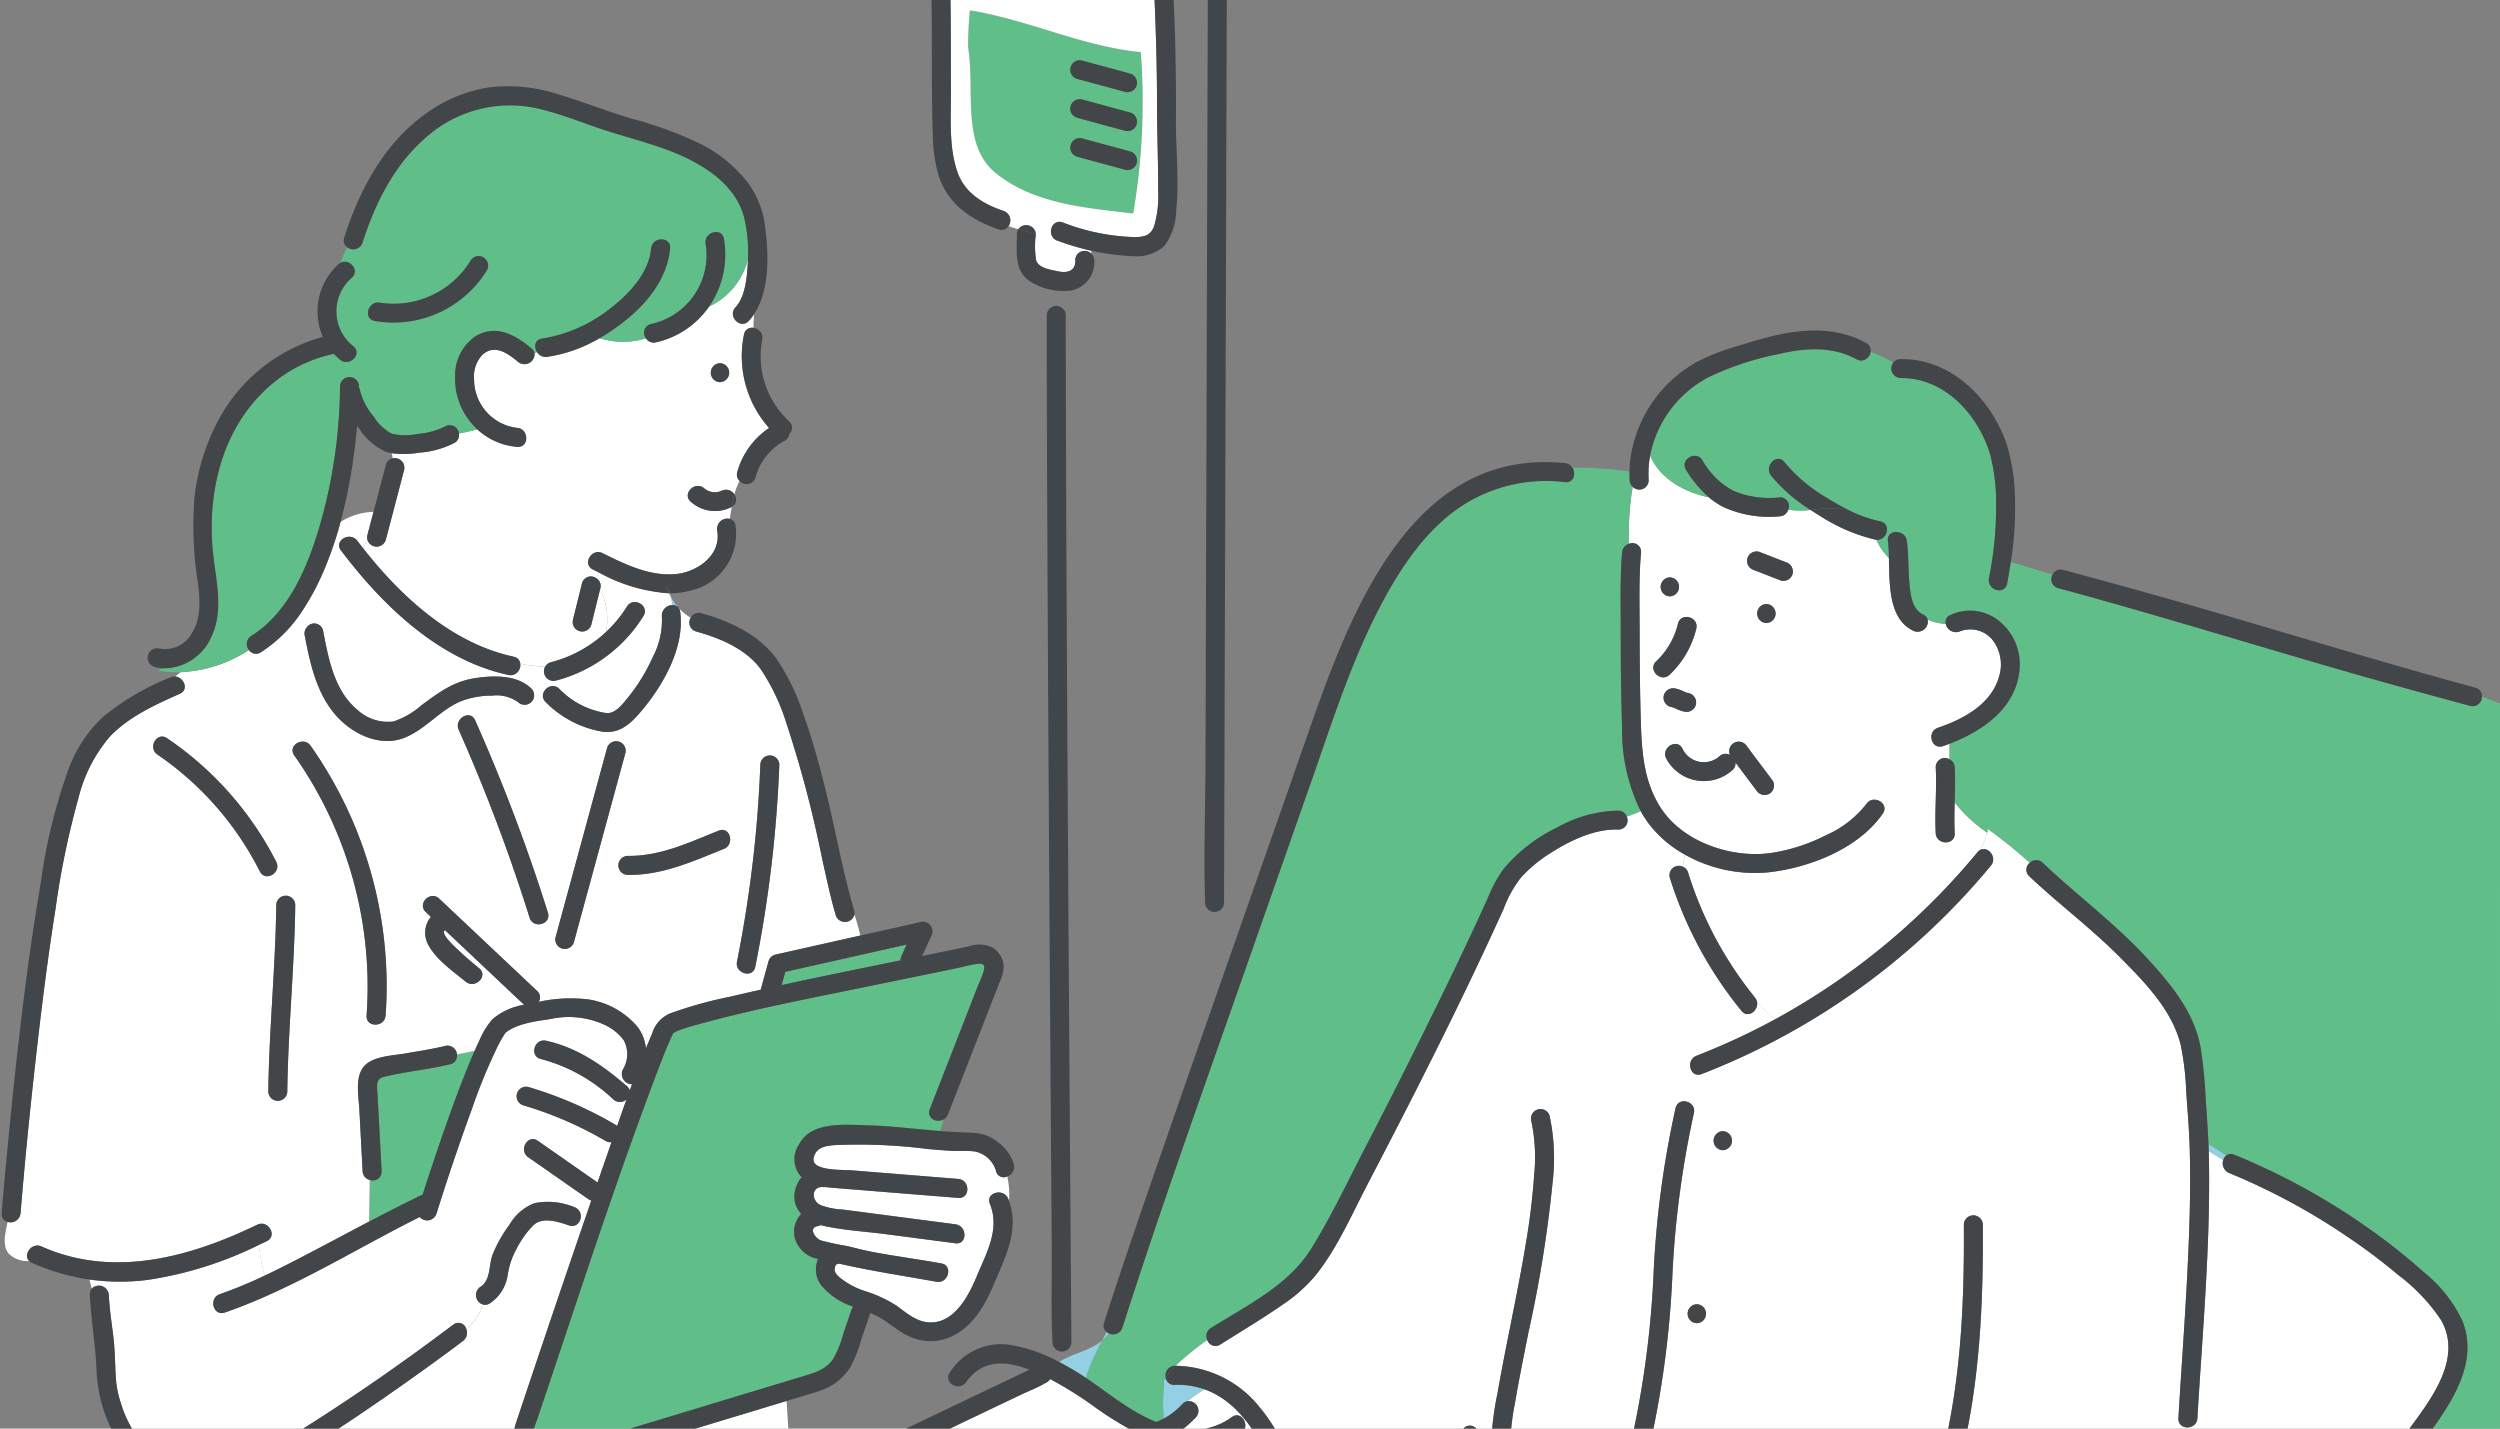<svg xmlns="http://www.w3.org/2000/svg" xmlns:xlink="http://www.w3.org/1999/xlink" width="273" height="156" viewBox="0 0 273 156">
  <rect x="0" y="0" width="273" height="156" fill="#808080" stroke="none"/>
  <defs>
    <clipPath id="clip-path">
      <rect id="長方形_352" data-name="長方形 352" width="273" height="156" transform="translate(1027 3048)" fill="#fff" stroke="#707070" stroke-width="1"/>
    </clipPath>
    <clipPath id="clip-path-2">
      <rect id="長方形_526" data-name="長方形 526" width="272.83" height="279.081" fill="none"/>
    </clipPath>
  </defs>
  <g id="img08" transform="translate(-1027 -3048)" clip-path="url(#clip-path)">
    <g id="グループ_1336" data-name="グループ 1336" transform="translate(1027.17 3022)">
      <g id="グループ_1335" data-name="グループ 1335" clip-path="url(#clip-path-2)">
        <path id="パス_1299" data-name="パス 1299" d="M217.162,316.38l.005.017-.005-.017-8.744,1.964-.4,1.444c4.314-.94,8.643-1.813,12.969-2.695a1.115,1.115,0,0,1,.1-.439c.186-.43.38-.857.573-1.284l-4.5,1.01" transform="translate(-122.833 -186.221)" fill="#60bf88"/>
        <path id="パス_1300" data-name="パス 1300" d="M179.118,338.723c.092-.1.141-.292,0,0" transform="translate(-105.767 -199.919)" fill="#93d0e4"/>
        <path id="パス_1301" data-name="パス 1301" d="M178.943,338.987a.221.221,0,0,1-.093.029.089.089,0,0,0,.093-.029" transform="translate(-105.608 -200.167)" fill="#93d0e4"/>
        <path id="パス_1302" data-name="パス 1302" d="M81.675,340.489a3.213,3.213,0,0,0,.12-3.209,5.353,5.353,0,0,0-2.011-1.659,9.368,9.368,0,0,0-6.031-.669c-1.517.227-3.5.466-4.767,1.411-.185.138-.159.154-.341.442-.222.353-.423.719-.613,1.091a61.422,61.422,0,0,0-2.814,6.835q-2.084,5.686-3.883,11.477a1.074,1.074,0,0,1-1.826.361c-7.053,3.51-13.829,7.839-21.285,10.43-1.265.44-1.8-1.564-.551-2a50.2,50.2,0,0,0,4.888-2.025,22.588,22.588,0,0,1-.61-3.367,41.057,41.057,0,0,1-12.131,3.822,23.694,23.694,0,0,1-6.378-.038c.081.329.167.661.247,1a1.085,1.085,0,0,1,1.861.673c.074,1.508.3,2.987.488,4.483.181,1.447.184,2.9.27,4.35a10.794,10.794,0,0,0,.552,2.966,12.965,12.965,0,0,0,1.441,3.182c.887,1.24,2.687,1.948,4.061,2.437a18.614,18.614,0,0,0,5.457,1.129,7.72,7.72,0,0,0,4.5-1.283c1.824-1.016,3.605-2.106,5.366-3.227,5.3-3.375,10.468-7,15.489-10.785a.887.887,0,0,1,1.418.518,7.557,7.557,0,0,0,1.869-2.7,1.075,1.075,0,0,1-.339-1.936c1.154-.725.9-2.338,1.322-3.468a14.278,14.278,0,0,1,1.867-3.333,5.4,5.4,0,0,1,2.73-2.344,7.484,7.484,0,0,1,4.329.431,1.06,1.06,0,0,1,.593,1.525c.124.133.248.262.377.383.3-.874.6-1.75.9-2.624a1.045,1.045,0,0,1-.332-.157l-6.553-4.57c-1.088-.759-.05-2.555,1.046-1.79l6.522,4.548c.21-.6.417-1.206.627-1.808q.452-1.295.9-2.595a.977.977,0,0,1-.659-.138,40.226,40.226,0,0,0-8.981-3.886,1.038,1.038,0,0,1,.551-2,42.547,42.547,0,0,1,9.477,4.1,1.122,1.122,0,0,1,.222.17q.506-1.459,1.025-2.915a1.064,1.064,0,0,1-1.422.018,18.171,18.171,0,0,0-7.909-4.424c-1.3-.29-.749-2.288.551-2,3.443.765,6.189,2.7,8.823,4.957a.949.949,0,0,1,.312.469c.082-.226.163-.451.246-.676a1.119,1.119,0,0,1-1.014-1.578" transform="translate(-13.843 -197.67)" fill="#fff"/>
        <path id="パス_1303" data-name="パス 1303" d="M103.867,359.416q.657-2.047,1.341-4.084c1-2.975,2.036-5.942,3.189-8.862.364-.923.74-1.845,1.143-2.753l-1.925.385a.927.927,0,0,1-.729,1.074c-2.386.582-4.848.8-7.234,1.375-.976.237-.747,1.092-.7,1.918.047.932.1,1.863.148,2.794q.148,2.794.3,5.589a.961.961,0,0,1-1.288.959l-.077,4.543c1.881-.986,3.77-1.956,5.684-2.876a1.205,1.205,0,0,1,.156-.061" transform="translate(-57.884 -202.96)" fill="#60bf88"/>
        <path id="パス_1304" data-name="パス 1304" d="M185.7,337.6c-.049.294-.1.587-.17.881.074-.294.121-.587.17-.881a.893.893,0,0,1-.82-1.239l.405-1.04,4.927-12.628a12.31,12.31,0,0,0,.578-1.482c.156-.645-.079-.8-.71-.731-.708.081-1.43.3-2.129.446-3.3.686-6.6,1.354-9.9,2.033-6.165,1.269-12.39,2.445-18.46,4.127a22.078,22.078,0,0,0-2.367.75c.124-.05-.182.13-.354.208l0,.005c-.577,1.209-1,2.259-1.508,3.6-4.335,11.362-8.108,22.953-11.975,34.481q-.633,1.886-1.263,3.772c-.41,1.226-1.4,3.125.252,3.882.846.388,2.308-.294,3.157-.551l12.765-3.866,12.467-3.775c1.34-.406,2.673-.7,3.547-1.938a10.973,10.973,0,0,0,1.133-2.8l.9-2.632a1.112,1.112,0,0,1,.168-.317,7.523,7.523,0,0,1-3.487-2.335,2.884,2.884,0,0,1-.341-2.869,3.217,3.217,0,0,1-2.51-2.2,2.8,2.8,0,0,1,.678-2.719,2.747,2.747,0,0,1-.727-2.3,3.34,3.34,0,0,1,.77-1.709,2.771,2.771,0,0,1-.3-3.554c1.29-2.559,5.009-2.172,7.419-2.11,2.68.068,5.342.418,8.013.627l.4-1.285a1.168,1.168,0,0,1-.724.147" transform="translate(-83.528 -189.23)" fill="#60bf88"/>
        <path id="パス_1305" data-name="パス 1305" d="M93.645,243.949a1.058,1.058,0,0,1-2.034.092c-.607-2.072-1.043-4.2-1.514-6.3a127.073,127.073,0,0,0-3.937-14.864,22.517,22.517,0,0,0-2.743-5.712c-1.6-2.214-4.5-3.42-7.05-4.116a1.008,1.008,0,0,1-.593-1.506,5.807,5.807,0,0,1-1.333-1.086.927.927,0,0,1,.181.453c.534,3.955-1.987,8.252-4.5,11.123-1.08,1.234-2.207,2.153-3.925,1.962a11.378,11.378,0,0,1-6.254-3.23c-.962-.93.506-2.394,1.466-1.466a9.018,9.018,0,0,0,5.168,2.661c.971.059,1.713-.938,2.356-1.721A19.77,19.77,0,0,0,71.6,215.9a8.633,8.633,0,0,0,1.026-4.44,1.167,1.167,0,0,1,1.117-1.3,5.173,5.173,0,0,0-.114-.841c-.082-.145-.159-.294-.229-.446a18.283,18.283,0,0,1-7.687-2.291q-.108.334-.212.674a.974.974,0,0,1,.4,1.082l-.025.1a7.209,7.209,0,0,1,.645,4.66,13.811,13.811,0,0,0,2.293-2.786c.7-1.131,2.5-.089,1.79,1.047a16,16,0,0,1-9.552,7.044,1.062,1.062,0,0,1-1.177-1.524,13.888,13.888,0,0,1-2.721-.33,1.089,1.089,0,0,1-1.285,1.243c-7.613-1.642-13.749-7.59-18.295-13.608-.805-1.066,1-2.1,1.79-1.046q.3.4.616.8a7.71,7.71,0,0,1,.5-.856,1.011,1.011,0,0,1-.012-.59l.659-2.514a7.128,7.128,0,0,0-3.593,1.1,40.739,40.739,0,0,1-1.586,4.727,27.708,27.708,0,0,1-2.536,4.9,15.338,15.338,0,0,0,.433,1.879.99.99,0,0,1,1.771.342c.589,3.049,1.2,6.508,3.7,8.628a4.929,4.929,0,0,0,3.992,1.314,8.678,8.678,0,0,0,3.028-1.748c1.9-1.406,3.518-2.63,5.913-2.988,1.991-.3,4.6-.375,6.136,1.163a1.037,1.037,0,0,1-1.466,1.466,4,4,0,0,0-2.832-.716,9.374,9.374,0,0,0-3.36.593c-2.285.924-3.886,3.07-6.2,4-2.614,1.051-5.573-.335-7.366-2.286-2.231-2.428-2.938-5.737-3.544-8.875a1.026,1.026,0,0,1,.229-.894,15.338,15.338,0,0,1-.433-1.879,15.357,15.357,0,0,1-4.584,4.61.928.928,0,0,1-1.3-.25,14.758,14.758,0,0,1-7.47,2.423c-.194.163-.389.32-.586.473.939.081,1.533,1.429.5,1.885-2.718,1.206-5.6,2.51-7.673,4.708a16.359,16.359,0,0,0-3.4,6.681,91.181,91.181,0,0,0-2.5,12.09c-.79,4.978-1.426,9.98-2,14.987-.7,6.073-1.321,12.158-1.819,18.25a1.106,1.106,0,0,1-1.4.961c-.309,1.344-.589,2.639.147,3.5a2.94,2.94,0,0,0,2.2.769c-.7-.681.26-2.075,1.347-1.591,7.829,3.492,16.2,1.181,23.551-2.374,1.2-.579,2.247,1.21,1.047,1.79q-.428.207-.859.408a22.572,22.572,0,0,0,.611,3.367c1.891-.89,3.745-1.862,5.589-2.829,1.948-1.022,3.887-2.061,5.836-3.083l.077-4.543a1.014,1.014,0,0,1-.786-.959l-.36-6.786c-.083-1.567-.608-3.933.9-5.015,1.086-.781,2.9-.84,4.181-1.062,1.435-.249,2.881-.466,4.3-.812a1.033,1.033,0,0,1,1.281.926l1.925-.385c.176-.4.355-.789.545-1.178a8.434,8.434,0,0,1,1.4-2.271,7.045,7.045,0,0,1,3.464-1.586c-.02-.017-.041-.033-.06-.052l-8.581-8.093c-.556.314.982,1.728,1.231,1.967.8.767,1.638,1.494,2.5,2.193,1.036.842-.439,2.3-1.466,1.466-1.4-1.136-3.279-2.447-4.12-4.089a2.727,2.727,0,0,1,.315-2.992l-.557-.525c-.973-.918.5-2.381,1.466-1.466l10.679,10.072a.917.917,0,0,1,.172,1.2,16.217,16.217,0,0,1,5.528-.252,8.777,8.777,0,0,1,5.14,2.829,4.461,4.461,0,0,1,1.044,2.52q.335-.82.684-1.634a3.42,3.42,0,0,1,2.023-2.222,45.124,45.124,0,0,1,6.434-1.789q1.7-.4,3.4-.78c0-.014.006-.029.01-.043l.842-3.057a1.031,1.031,0,0,1,.724-.724l9.307-2.091c-.189-.764-.381-1.536-.649-2.294m-64.923-4.7A33.975,33.975,0,0,0,17.54,226.486c-1.1-.747-.06-2.542,1.046-1.79a36.1,36.1,0,0,1,11.926,13.5c.6,1.189-1.187,2.237-1.79,1.047m2.991,24.045a1.037,1.037,0,0,1-2.073,0c.088-6.807.783-13.583.871-20.391a1.037,1.037,0,0,1,2.073,0c-.088,6.808-.783,13.583-.871,20.391m10.738-8.315c-.1,1.325-2.17,1.331-2.073,0a43.829,43.829,0,0,0-7.9-28.408c-.772-1.093,1.026-2.128,1.79-1.046a45.636,45.636,0,0,1,8.187,29.454M58.176,244.3a192.412,192.412,0,0,0-7.741-20.518c-.538-1.21,1.249-2.263,1.79-1.046a197.046,197.046,0,0,1,7.95,21.013c.4,1.278-1.6,1.82-2,.551m4.834,2.687a1.038,1.038,0,0,1-2-.551l5.628-20.684a1.038,1.038,0,0,1,2,.551l-5.628,20.684m16.377-10.195c-3.45,1.376-6.716,2.888-10.512,2.836a1.037,1.037,0,0,1,0-2.073c3.591.049,6.7-1.461,9.961-2.762,1.241-.5,1.776,1.511.551,2m3.434,12.863c-.245,1.312-2.243.753-2-.551a135.6,135.6,0,0,0,2.552-21.518,1.037,1.037,0,0,1,2.073,0,139.168,139.168,0,0,1-2.626,22.069" transform="translate(-0.514 -118.085)" fill="#fff"/>
        <path id="パス_1306" data-name="パス 1306" d="M112.816,175.937a.877.877,0,0,1,.734.756,13.848,13.848,0,0,0,2.72.33.942.942,0,0,1,.626-.475,13.925,13.925,0,0,0,6.019-3.306,7.207,7.207,0,0,0-.645-4.661l-.964,3.884a1.038,1.038,0,0,1-2-.551q.494-1.992.988-3.985a1,1,0,0,1,1.6-.532q.1-.34.212-.673l-.619-.3c-1.2-.591-.146-2.378,1.047-1.79,2.485,1.224,5.153,2.548,8.007,2.282,2.368-.221,4.994-2.075,4.518-4.753a1.128,1.128,0,0,1,1.372-1.271c.068-.433.133-.872.209-1.309-.016.009-.03.018-.047.026a3.95,3.95,0,0,1-4.415-.583c-1.009-.878.464-2.339,1.466-1.466a1.784,1.784,0,0,0,1.9.259,1.067,1.067,0,0,1,1.388.407,7.493,7.493,0,0,1,.56-1.476.988.988,0,0,1-.253-.948,8.53,8.53,0,0,1,3.484-4.836,11.787,11.787,0,0,1-2.743-10.2.88.88,0,0,1,1.034-.736c.008-.508.027-1.012.076-1.507a5.921,5.921,0,0,1-.573.738c-.9.987-2.365-.484-1.466-1.466,1.023-1.118,1.222-3.018,1.324-4.457.02-.285.033-.572.042-.859a7.757,7.757,0,0,1-4.244,5.22,9.611,9.611,0,0,1-5.8,3.909,1,1,0,0,1-1.1-.439,8.416,8.416,0,0,1-5.058-.015,15.907,15.907,0,0,1-5.732,2.041,1.108,1.108,0,0,1-1.109-.531c-.088.04-.178.076-.268.111a1.1,1.1,0,0,1-1.789.972c-1.1-.924-2.536-1.953-3.859-.824a3.462,3.462,0,0,0-.949,2.764,5.324,5.324,0,0,0,4.7,5.263c1.323.107,1.33,2.181,0,2.073a7.268,7.268,0,0,1-4.352-1.915c-.663.182-1.331.332-2.007.459a.956.956,0,0,1-.479,1.017,9.836,9.836,0,0,1-3.783,1.065,10.49,10.49,0,0,1-3.077.068,3.062,3.062,0,0,1,.11.565,1.047,1.047,0,0,1,1.245,1.271l-2,7.632a1.048,1.048,0,0,1-1.987.038,7.781,7.781,0,0,0-.5.856c4.165,5.315,9.711,10.4,16.44,11.855m22.545-32.047a1.037,1.037,0,0,1,0,2.073,1.037,1.037,0,0,1,0-2.073" transform="translate(-56.909 -78.228)" fill="#fff"/>
        <path id="パス_1307" data-name="パス 1307" d="M51.855,149.53c4.227-2.644,6.3-7.878,7.6-12.463a56.059,56.059,0,0,0,2.093-14.8,1.037,1.037,0,0,1,2.073,0c0,.045,0,.091,0,.136a1.038,1.038,0,0,1,.119.34,6.975,6.975,0,0,0,1.5,2.85,5.153,5.153,0,0,0,1.981,1.865,6.857,6.857,0,0,0,2.9,0,7.758,7.758,0,0,0,2.889-.8,1.016,1.016,0,0,1,1.526.773c.676-.127,1.344-.277,2.007-.459a7.532,7.532,0,0,1-2.419-5.938,5.119,5.119,0,0,1,2.243-4.238c2.222-1.332,4.34-.136,6.1,1.347a.931.931,0,0,1,.322.495c.09-.034.18-.071.268-.111-.351-.557-.253-1.359.559-1.468a16.022,16.022,0,0,0,7.528-3.356c2.014-1.565,4.133-3.818,4.381-6.484.123-1.32,2.2-1.328,2.073,0-.294,3.163-2.347,5.8-4.742,7.755a22.146,22.146,0,0,1-2.958,2.043,8.415,8.415,0,0,0,5.057.015.98.98,0,0,1,.547-1.561,7.679,7.679,0,0,0,5.971-8.745c-.221-1.308,1.778-1.864,2-.551a10,10,0,0,1-1.616,7.386,7.758,7.758,0,0,0,4.244-5.22,16.236,16.236,0,0,0-.422-4.5c-.98-3.876-5-6.144-8.489-7.424-2.29-.841-4.661-1.433-6.976-2.2-2.24-.742-4.434-1.642-6.73-2.2a13.783,13.783,0,0,0-12.524,3.059c-3.484,2.993-5.574,7.2-6.951,11.512a1.068,1.068,0,0,1-1.656.515,8.206,8.206,0,0,0-.778,1.7c.971-.556,2.192.775,1.265,1.612A4.853,4.853,0,0,0,63,117.906c1.025.857-.449,2.316-1.466,1.466a6.84,6.84,0,0,1-.668-.641A15.488,15.488,0,0,0,53.048,123c-4.469,4.457-5.959,10.962-5.413,17.1.283,3.178,1.312,6.6-.191,9.635a5.689,5.689,0,0,1-5.293,3.338,4.485,4.485,0,0,1-.521.25,11.858,11.858,0,0,0,2.506.168c.443-.371.889-.765,1.381-1.159-.492.394-.938.787-1.381,1.159a14.752,14.752,0,0,0,7.47-2.423,1.032,1.032,0,0,1,.249-1.54m14.039-36.388a9.838,9.838,0,0,0,9.909-4.6,1.037,1.037,0,0,1,1.79,1.046,11.977,11.977,0,0,1-12.251,5.554c-1.315-.226-.754-2.224.551-2" transform="translate(-24.582 -54.09)" fill="#60bf88"/>
        <path id="パス_1308" data-name="パス 1308" d="M177.974,221.7c.07.152.147.3.229.446a3.967,3.967,0,0,0-.121-.444c-.036,0-.072,0-.108,0" transform="translate(-105.091 -130.908)" fill="#93d0e4"/>
        <path id="パス_1309" data-name="パス 1309" d="M178.533,222.785a5.18,5.18,0,0,1,.114.841.825.825,0,0,1,.653.238,6.21,6.21,0,0,1-.767-1.079" transform="translate(-105.421 -131.551)" fill="#93d0e4"/>
        <path id="パス_1310" data-name="パス 1310" d="M107.734,408.639l-14.517,4.4c-3.451,1.045-6.894,2.121-10.354,3.136a3.847,3.847,0,0,1-3.494-.458c-1.6-1.153-1.752-2.965-1.173-4.7q1.372-4.112,2.755-8.221,2.261-6.716,4.563-13.419c-.129-.121-.253-.251-.377-.383a.9.9,0,0,1-1.144.475c-1.154-.377-2.817-.979-3.864-.061a10.166,10.166,0,0,0-1.861,2.581,8.4,8.4,0,0,0-.984,2.875,4.489,4.489,0,0,1-1.942,3.109.943.943,0,0,1-.707.146,7.556,7.556,0,0,1-1.869,2.7,1.1,1.1,0,0,1-.371,1.272c-2.219,1.672-4.477,3.3-6.749,4.9-3.786,2.668-7.625,5.273-11.6,7.659-1.633.981-3.44,2.308-5.3,2.786a12.983,12.983,0,0,1-5.508-.091,20.579,20.579,0,0,1-4.985-1.575c.012.71-.028,1.426-.065,2.138a1.042,1.042,0,0,1,.387,1.039,73.5,73.5,0,0,0-1.2,12.233,1.057,1.057,0,0,1-.1.437,38.98,38.98,0,0,0,3.085,2.408.988.988,0,0,1,1.711-.611,17.273,17.273,0,0,0,12.355,6.029,1.047,1.047,0,0,1,1,1.143c18.125,1.744,40.262,1.564,53.63-11.458Z" transform="translate(-22.012 -229.651)" fill="#fff"/>
        <path id="パス_1311" data-name="パス 1311" d="M236.34,371.453a3.077,3.077,0,0,0-2.237-2.044c-.869-.115-1.8-.031-2.679-.081-.843-.048-1.685-.118-2.526-.194a59.283,59.283,0,0,0-10.175-.425c-1.01.082-2.026.253-2.278,1.387-.327,1.47,3.168,1.289,4.063,1.361l11.726.946c1.323.107,1.33,2.181,0,2.073q-6.672-.538-13.344-1.076c-.376-.031-.766-.061-1.153-.113a1.11,1.11,0,0,1-.249.006c-1.29-.113-1.333,1.444-.329,1.951a7.745,7.745,0,0,0,2.448.5l2.464.323,9.857,1.29c1.307.171,1.319,2.246,0,2.073l-7.6-.994c-2.283-.3-4.679-.424-6.924-.94-.069-.016-.137-.036-.206-.054a1.048,1.048,0,0,1-.331.12c-1.025.2-.243,1.337.373,1.557a28.536,28.536,0,0,0,2.848.61c.966.234,1.93.487,2.908.671,2.455.461,4.939.784,7.4,1.231,1.313.239.754,2.237-.551,2-3.545-.645-7.089-1.166-10.6-1.976a1.151,1.151,0,0,1-.247.052c-.2.02-.282.531-.258.69.058.389.485.719.775.947a8.689,8.689,0,0,0,2.374,1.254,14.513,14.513,0,0,1,3.561,1.618c1.035.738,2.094,1.7,3.417,1.838,2.855.3,4.485-2.839,5.394-5.029,1.057-2.545,2.552-5.142,1.43-7.9-.5-1.238,1.5-1.771,2-.551.033.082.063.163.093.245a9.542,9.542,0,0,0-.194-2.688.865.865,0,0,1-1.251-.674" transform="translate(-127.766 -217.663)" fill="#fff"/>
        <path id="パス_1312" data-name="パス 1312" d="M61.414,142.522a4.853,4.853,0,0,1-.173-7.489c.927-.837-.295-2.168-1.265-1.612a6.1,6.1,0,0,0-.289,1.854,6.1,6.1,0,0,1,.289-1.854,1.157,1.157,0,0,0-.2.146,6.937,6.937,0,0,0-1.7,7.928,18.382,18.382,0,0,0-11.318,8.928,23.3,23.3,0,0,0-2.691,8.523,39.356,39.356,0,0,0,.388,9.549c.2,1.72.326,3.663-.6,5.2a3.325,3.325,0,0,1-3.632,1.827,1.038,1.038,0,0,0-.551,2,4.493,4.493,0,0,0,.894.164,3.663,3.663,0,0,0,1.5-1.57,3.663,3.663,0,0,1-1.5,1.57,5.69,5.69,0,0,0,5.293-3.339c1.5-3.032.474-6.457.191-9.635-.546-6.138.944-12.643,5.413-17.1a15.488,15.488,0,0,1,7.821-4.27,6.839,6.839,0,0,0,.668.641c1.017.85,2.491-.609,1.466-1.466" transform="translate(-22.993 -78.705)" fill="#434648"/>
        <path id="パス_1313" data-name="パス 1313" d="M85.271,170.645a32.3,32.3,0,0,0,3.3-.437,1.016,1.016,0,0,0-1.526-.773,7.755,7.755,0,0,1-2.889.8,6.861,6.861,0,0,1-2.9,0,5.158,5.158,0,0,1-1.982-1.865,6.983,6.983,0,0,1-1.5-2.85,1.02,1.02,0,0,0-.119-.34c0-.045,0-.091,0-.136a1.037,1.037,0,0,0-2.073,0,56.039,56.039,0,0,1-2.093,14.8c-1.3,4.585-3.37,9.819-7.6,12.463a1.033,1.033,0,0,0-.249,1.541,13.141,13.141,0,0,0,1.583-1.224,13.141,13.141,0,0,1-1.583,1.224.929.929,0,0,0,1.3.25,15.352,15.352,0,0,0,4.584-4.61,11.622,11.622,0,0,1-.15-1.84,11.622,11.622,0,0,0,.15,1.84,27.759,27.759,0,0,0,2.536-4.9,40.791,40.791,0,0,0,1.586-4.727,3.394,3.394,0,0,0-1.369,1.98,3.394,3.394,0,0,1,1.369-1.98A59.244,59.244,0,0,0,77.23,171.5q.129-1.063.221-2.13l.2.268a6.906,6.906,0,0,0,2.9,2.552,4.567,4.567,0,0,0,.674.169,2.461,2.461,0,0,0-.314-.677,2.461,2.461,0,0,1,.314.677,10.49,10.49,0,0,0,3.077-.068,9.848,9.848,0,0,0,3.783-1.065.956.956,0,0,0,.479-1.017,32.3,32.3,0,0,1-3.3.437" transform="translate(-38.625 -96.866)" fill="#434648"/>
        <path id="パス_1314" data-name="パス 1314" d="M100.278,185.7c.093.925-.151,1.914-.009,2.905-.142-.991.1-1.98.009-2.905a.925.925,0,0,0-.755.72q-.671,2.558-1.342,5.118c.286-.02.57-.029.844-.029-.274,0-.557.009-.844.029q-.33,1.257-.66,2.514a1.017,1.017,0,0,0,.012.589,7.249,7.249,0,0,1,.87-1.059,7.249,7.249,0,0,0-.87,1.059,1.048,1.048,0,0,0,1.987-.038q1-3.816,2-7.632a1.047,1.047,0,0,0-1.245-1.271" transform="translate(-57.563 -109.645)" fill="#434648"/>
        <path id="パス_1315" data-name="パス 1315" d="M154.909,217.447a13.24,13.24,0,0,0-.507,2.233,13.24,13.24,0,0,1,.507-2.233,1,1,0,0,0-1.6.532l-.989,3.985a1.038,1.038,0,0,0,2,.551q.482-1.942.964-3.884a7.461,7.461,0,0,0-.47-.817,7.461,7.461,0,0,1,.47.817c.008-.034.016-.067.025-.1a.975.975,0,0,0-.4-1.083" transform="translate(-89.925 -128.277)" fill="#434648"/>
        <path id="パス_1316" data-name="パス 1316" d="M137.28,102a10.236,10.236,0,0,0-1.809-4.879,15.109,15.109,0,0,0-5.266-4.368,42.211,42.211,0,0,0-7.583-2.782c-2.652-.792-5.227-1.811-7.876-2.608a17.532,17.532,0,0,0-7.645-.785,15.9,15.9,0,0,0-6.522,2.6c-4.776,3.234-7.571,8.434-9.289,13.808a.9.9,0,0,0,.343,1.066c.242-.411.512-.813.8-1.215-.287.4-.557.8-.8,1.215a1.068,1.068,0,0,0,1.656-.515c1.378-4.309,3.467-8.519,6.951-11.512a13.781,13.781,0,0,1,12.524-3.059c2.3.561,4.49,1.462,6.73,2.2,2.315.767,4.685,1.359,6.976,2.2,3.485,1.279,7.509,3.548,8.489,7.424a16.237,16.237,0,0,1,.422,4.5,7.561,7.561,0,0,0,.178-3.074,7.561,7.561,0,0,1-.178,3.074c-.009.287-.023.574-.042.859-.1,1.439-.3,3.339-1.324,4.457-.9.983.563,2.453,1.466,1.466a5.918,5.918,0,0,0,.573-.738,7.663,7.663,0,0,1,.541-2.276,7.663,7.663,0,0,0-.541,2.276c1.7-2.568,1.6-6.5,1.223-9.336" transform="translate(-53.874 -51.036)" fill="#434648"/>
        <path id="パス_1317" data-name="パス 1317" d="M180.06,126.109c-.222-1.313-2.22-.756-2,.551a7.68,7.68,0,0,1-5.971,8.745.979.979,0,0,0-.547,1.56,9.44,9.44,0,0,0,4.48-3.056,9.44,9.44,0,0,1-4.48,3.056,1,1,0,0,0,1.1.439,9.613,9.613,0,0,0,5.8-3.909,5.413,5.413,0,0,1-1.8.414,5.413,5.413,0,0,0,1.8-.414,10,10,0,0,0,1.617-7.386" transform="translate(-101.178 -74.023)" fill="#434648"/>
        <path id="パス_1318" data-name="パス 1318" d="M154.957,128.307c-.248,2.667-2.367,4.92-4.381,6.485a16.022,16.022,0,0,1-7.528,3.355c-.812.109-.909.911-.559,1.468a5.488,5.488,0,0,0,1.036-.612,5.488,5.488,0,0,1-1.036.612,1.11,1.11,0,0,0,1.11.531,15.894,15.894,0,0,0,5.732-2.041,8.955,8.955,0,0,1-2.073-.968,8.955,8.955,0,0,0,2.073.968,22.147,22.147,0,0,0,2.958-2.043c2.4-1.953,4.447-4.592,4.742-7.755.124-1.328-1.951-1.319-2.073,0" transform="translate(-84.025 -75.177)" fill="#434648"/>
        <path id="パス_1319" data-name="パス 1319" d="M128,154.45a4.457,4.457,0,0,0,1.6-.314.929.929,0,0,0-.322-.495c-1.759-1.482-3.878-2.679-6.1-1.347a5.119,5.119,0,0,0-2.243,4.238,7.535,7.535,0,0,0,2.419,5.938q.875-.241,1.744-.555-.87.316-1.744.555a7.27,7.27,0,0,0,4.353,1.915c1.33.107,1.323-1.966,0-2.073a5.324,5.324,0,0,1-4.7-5.263,3.461,3.461,0,0,1,.949-2.764c1.323-1.129,2.763-.1,3.859.824a1.1,1.1,0,0,0,1.788-.972,4.457,4.457,0,0,1-1.6.314" transform="translate(-71.406 -89.587)" fill="#434648"/>
        <path id="パス_1320" data-name="パス 1320" d="M108.914,132.251a9.838,9.838,0,0,1-9.909,4.6c-1.305-.224-1.866,1.774-.551,2A11.977,11.977,0,0,0,110.7,133.3a1.037,1.037,0,0,0-1.79-1.046" transform="translate(-57.692 -77.8)" fill="#434648"/>
        <path id="パス_1321" data-name="パス 1321" d="M201.785,161.1a9.627,9.627,0,0,1-2.926-8.91,1.082,1.082,0,0,0-.965-1.288c0,.328-.005.657-.005.986,0-.329,0-.659.005-.986a.88.88,0,0,0-1.034.736,11.788,11.788,0,0,0,2.743,10.2,8.525,8.525,0,0,0-3.484,4.835.987.987,0,0,0,.253.948,5.1,5.1,0,0,1,1.309-1.63,5.1,5.1,0,0,0-1.309,1.63,1.008,1.008,0,0,0,1.746-.4,6.5,6.5,0,0,1,3.169-3.979.9.9,0,0,0,.515-.744.935.935,0,0,0-.016-1.4" transform="translate(-115.787 -89.101)" fill="#434648"/>
        <path id="パス_1322" data-name="パス 1322" d="M194.988,195.341c-.122.444-.215.9-.295,1.358a.9.9,0,0,0,.295-1.358" transform="translate(-114.963 -115.346)" fill="#434648"/>
        <path id="パス_1323" data-name="パス 1323" d="M186.678,193.589a1.783,1.783,0,0,1-1.9-.259c-1-.872-2.475.588-1.466,1.466a3.95,3.95,0,0,0,4.415.584l.047-.026c.08-.458.173-.914.295-1.358a1.068,1.068,0,0,0-1.388-.406" transform="translate(-108.042 -114)" fill="#434648"/>
        <path id="パス_1324" data-name="パス 1324" d="M170.5,203.083c.476,2.677-2.15,4.532-4.518,4.753-2.854.266-5.522-1.058-8.007-2.282-1.193-.588-2.245,1.2-1.047,1.79l.619.3c.182-.559.368-1.107.525-1.655-.157.548-.343,1.1-.525,1.655a18.276,18.276,0,0,0,7.687,2.291,6.327,6.327,0,0,1-.319-.837,3.276,3.276,0,0,1,.427.839,9.033,9.033,0,0,0,2.245-.292,6.353,6.353,0,0,0,4.913-7.116.839.839,0,0,0-.627-.72c-.091.58-.187,1.15-.322,1.691.135-.541.231-1.111.322-1.691a1.128,1.128,0,0,0-1.372,1.271" transform="translate(-92.353 -119.15)" fill="#434648"/>
        <path id="パス_1325" data-name="パス 1325" d="M177.194,219.654a6.313,6.313,0,0,0,.319.837l.108,0a3.27,3.27,0,0,0-.427-.839" transform="translate(-104.631 -129.703)" fill="#434648"/>
        <path id="パス_1326" data-name="パス 1326" d="M190.128,160.341a1.037,1.037,0,0,0,0,2.073,1.037,1.037,0,0,0,0-2.073" transform="translate(-111.677 -94.679)" fill="#434648"/>
        <path id="パス_1327" data-name="パス 1327" d="M109.053,219.718c-6.728-1.451-12.274-6.54-16.44-11.855a10.2,10.2,0,0,0-.7,1.816v0a10.2,10.2,0,0,1,.7-1.816q-.313-.4-.616-.8c-.794-1.051-2.6-.019-1.79,1.047,4.546,6.018,10.682,11.965,18.295,13.607,1.3.281,1.857-1.717.552-2" transform="translate(-53.146 -122.008)" fill="#434648"/>
        <path id="パス_1328" data-name="パス 1328" d="M105.582,236.89c-1.538-1.538-4.146-1.461-6.136-1.163-2.394.358-4.012,1.582-5.913,2.988a8.678,8.678,0,0,1-3.028,1.748,4.928,4.928,0,0,1-3.992-1.314c-2.5-2.12-3.109-5.58-3.7-8.628a.99.99,0,0,0-1.771-.342c.3,1.038.689,2.058,1.076,3.123-.387-1.065-.774-2.085-1.076-3.123a1.026,1.026,0,0,0-.229.894c.606,3.138,1.312,6.447,3.544,8.875,1.793,1.951,4.752,3.338,7.366,2.286,2.313-.93,3.914-3.076,6.2-4a9.363,9.363,0,0,1,3.36-.593,4,4,0,0,1,2.832.715,1.037,1.037,0,0,0,1.466-1.466" transform="translate(-47.707 -135.677)" fill="#434648"/>
        <path id="パス_1329" data-name="パス 1329" d="M153.736,224.512a13.8,13.8,0,0,1-2.294,2.786,5.908,5.908,0,0,1-.285.95,5.908,5.908,0,0,0,.285-.95,13.93,13.93,0,0,1-6.019,3.306,1.037,1.037,0,0,0,.551,2,16,16,0,0,0,9.552-7.044c.707-1.136-1.086-2.178-1.79-1.046" transform="translate(-85.436 -132.283)" fill="#434648"/>
        <path id="パス_1330" data-name="パス 1330" d="M158.465,224.837a17.4,17.4,0,0,1-.248,3.06,17.4,17.4,0,0,0,.248-3.06,1.167,1.167,0,0,0-1.117,1.3,8.633,8.633,0,0,1-1.026,4.44,19.764,19.764,0,0,1-2.663,4.337c-.643.783-1.385,1.78-2.356,1.721a9.017,9.017,0,0,1-5.168-2.661c-.96-.928-2.428.536-1.466,1.466a11.378,11.378,0,0,0,6.254,3.23c1.718.191,2.845-.729,3.925-1.962,2.513-2.871,5.034-7.168,4.5-11.123a.923.923,0,0,0-.181-.453c-.017-.018-.032-.038-.049-.057a.825.825,0,0,0-.653-.238" transform="translate(-85.24 -132.762)" fill="#434648"/>
        <path id="パス_1331" data-name="パス 1331" d="M180.406,225.421c.016.019.032.038.049.057-.016-.02-.032-.038-.049-.057" transform="translate(-106.527 -133.108)" fill="#434648"/>
        <path id="パス_1332" data-name="パス 1332" d="M18.969,243.883a9.566,9.566,0,0,1-.936.649,9.566,9.566,0,0,0,.936-.649,1.093,1.093,0,0,0-.542.1,27.563,27.563,0,0,0-7.339,4.3,14.679,14.679,0,0,0-3.712,5.548A59.548,59.548,0,0,0,4.3,266.285c-1.656,9.667-2.717,19.444-3.659,29.2-.225,2.331-.444,4.663-.634,7a.856.856,0,0,0,.672.961,8.879,8.879,0,0,0,.354-2.723,8.879,8.879,0,0,1-.354,2.723,1.106,1.106,0,0,0,1.4-.961c.5-6.092,1.122-12.177,1.819-18.25.575-5.007,1.211-10.009,2-14.987A91.116,91.116,0,0,1,8.4,257.158a16.361,16.361,0,0,1,3.4-6.681c2.075-2.2,4.956-3.5,7.673-4.707,1.029-.457.435-1.8-.5-1.886" transform="translate(0 -144.007)" fill="#434648"/>
        <path id="パス_1333" data-name="パス 1333" d="M73.2,323.741c.088-6.808.783-13.583.871-20.391a1.037,1.037,0,0,0-2.073,0c-.088,6.808-.783,13.583-.871,20.391a1.037,1.037,0,0,0,2.073,0" transform="translate(-41.996 -178.533)" fill="#434648"/>
        <path id="パス_1334" data-name="パス 1334" d="M201.414,259.389c-1.3-4.443-2.073-9.045-3.205-13.533-.668-2.648-1.4-5.288-2.326-7.859a24.372,24.372,0,0,0-2.921-6.051c-1.915-2.652-5.157-4.158-8.239-5a.955.955,0,0,0-1.145.493,5.3,5.3,0,0,0,1.657.643,5.3,5.3,0,0,1-1.657-.643,1.009,1.009,0,0,0,.593,1.506c2.552.7,5.448,1.9,7.05,4.116a22.524,22.524,0,0,1,2.743,5.712,127.174,127.174,0,0,1,3.937,14.864c.471,2.106.907,4.229,1.514,6.3a1.058,1.058,0,0,0,2.034-.092,9.835,9.835,0,0,0-.663-1.494,9.835,9.835,0,0,1,.663,1.494,1.04,1.04,0,0,0-.035-.459" transform="translate(-108.318 -133.984)" fill="#434648"/>
        <path id="パス_1335" data-name="パス 1335" d="M142.6,337.981a4.362,4.362,0,0,0,.756-2.258c-.029-.081-.059-.163-.093-.245-.5-1.22-2.5-.687-2,.551,1.122,2.762-.373,5.359-1.43,7.9-.909,2.19-2.539,5.331-5.394,5.029-1.323-.14-2.383-1.1-3.417-1.837a14.5,14.5,0,0,0-3.561-1.618,8.7,8.7,0,0,1-2.374-1.254c-.29-.228-.717-.558-.775-.947-.024-.158.055-.67.258-.689a1.179,1.179,0,0,0,.247-.052c3.511.81,7.055,1.331,10.6,1.976,1.3.237,1.864-1.76.551-2-2.459-.447-4.944-.77-7.4-1.231-.978-.183-1.941-.437-2.908-.671a28.761,28.761,0,0,1-2.848-.61c-.616-.22-1.4-1.361-.373-1.558a1.048,1.048,0,0,0,.331-.12c.069.018.137.038.206.054,2.245.516,4.641.641,6.924.94l7.6.994c1.319.172,1.307-1.9,0-2.073l-9.857-1.29-2.464-.322a7.75,7.75,0,0,1-2.448-.5c-1-.506-.96-2.064.329-1.951a1.113,1.113,0,0,0,.249-.006c.387.051.776.082,1.153.113q6.672.544,13.344,1.076c1.33.107,1.323-1.967,0-2.073l-11.726-.946c-.9-.072-4.39.109-4.063-1.361.252-1.134,1.268-1.3,2.278-1.386a59.328,59.328,0,0,1,10.175.425c.841.077,1.683.145,2.525.194.878.05,1.811-.034,2.679.081a3.078,3.078,0,0,1,2.237,2.044.865.865,0,0,0,1.251.674,11.332,11.332,0,0,0-.563-1.9,11.332,11.332,0,0,1,.563,1.9,1.116,1.116,0,0,0,.748-1.225,4.737,4.737,0,0,0-1.825-2.558c-1.246-1.007-2.424-.982-3.965-1.036-3.441-.12-6.85-.674-10.292-.763-2.41-.062-6.129-.45-7.419,2.11a2.87,2.87,0,0,0-.026,3.159,2.836,2.836,0,0,0,.327.4,3.343,3.343,0,0,0-.77,1.71,2.747,2.747,0,0,0,.727,2.3,2.8,2.8,0,0,0-.678,2.719,3.217,3.217,0,0,0,2.51,2.2,2.885,2.885,0,0,0,.341,2.869,7.523,7.523,0,0,0,3.487,2.335,1.112,1.112,0,0,0-.168.317l-.9,2.632a10.973,10.973,0,0,1-1.133,2.8c-.873,1.236-2.206,1.532-3.547,1.938l-12.467,3.775-12.765,3.866c-.849.257-2.311.939-3.157.551-1.65-.756-.661-2.656-.252-3.882q.63-1.886,1.263-3.772c3.866-11.527,7.64-23.119,11.975-34.481.512-1.341.932-2.391,1.508-3.6l0-.005c.172-.078.478-.258.354-.208a22.079,22.079,0,0,1,2.367-.75c6.07-1.682,12.295-2.858,18.46-4.127,3.3-.679,6.6-1.348,9.9-2.033.7-.145,1.421-.364,2.129-.446.63-.072.866.086.71.731a12.242,12.242,0,0,1-.578,1.482L135.1,324.662l-.405,1.04a.893.893,0,0,0,.82,1.239,5.449,5.449,0,0,1,.452-1.607,5.449,5.449,0,0,0-.452,1.607,1.088,1.088,0,0,0,1.179-.688l4.539-11.633,1.068-2.738a4.721,4.721,0,0,0,.475-1.668,2.579,2.579,0,0,0-1.26-2.189,3.469,3.469,0,0,0-2.6-.111q-2.444.514-4.891,1.013l-.154.032q.494-1.1,1-2.185a1.051,1.051,0,0,0-1.171-1.523l-6.581,1.478c.168.68.334,1.352.549,2l4.5-1.009c-.194.427-.387.854-.573,1.284a1.116,1.116,0,0,0-.1.44c-4.326.881-8.655,1.754-12.969,2.694l.4-1.444,8.744-1.964c-.215-.647-.381-1.32-.549-2l-9.306,2.091a1.031,1.031,0,0,0-.724.724l-.842,3.057c0,.015-.007.029-.01.044q-1.7.381-3.4.78a45.1,45.1,0,0,0-6.434,1.788,3.42,3.42,0,0,0-2.022,2.222q-.351.813-.684,1.634a4.464,4.464,0,0,0-1.044-2.52,8.779,8.779,0,0,0-5.14-2.829,16.218,16.218,0,0,0-5.528.252.917.917,0,0,0-.172-1.2L81.129,302.7c-.97-.915-2.439.548-1.466,1.466l.557.525a2.726,2.726,0,0,0-.315,2.992c.841,1.641,2.722,2.953,4.12,4.089,1.027.834,2.5-.624,1.466-1.466-.861-.7-1.7-1.426-2.5-2.193-.25-.239-1.787-1.653-1.232-1.967l8.581,8.093c.02.019.04.035.06.052a7.044,7.044,0,0,0-3.463,1.586,8.446,8.446,0,0,0-1.4,2.271c-.189.389-.369.783-.545,1.179l1.369-.274-1.369.274c-.4.908-.778,1.83-1.143,2.753-1.153,2.92-2.188,5.887-3.189,8.861q-.686,2.037-1.341,4.084a1.209,1.209,0,0,0-.156.061c-1.914.92-3.8,1.89-5.684,2.876l-.027,1.627.027-1.627c-1.948,1.022-3.887,2.061-5.836,3.083-1.844.967-3.7,1.94-5.589,2.83.089.321.187.638.3.947-.115-.308-.213-.626-.3-.947a50.3,50.3,0,0,1-4.889,2.025c-1.252.435-.714,2.439.551,2,7.456-2.591,14.231-6.92,21.285-10.43a1.074,1.074,0,0,0,1.826-.361q1.807-5.781,3.883-11.477a61.573,61.573,0,0,1,2.814-6.835c.19-.372.391-.738.613-1.091.181-.288.156-.3.341-.442,1.266-.946,3.25-1.185,4.767-1.411a9.368,9.368,0,0,1,6.031.669,5.354,5.354,0,0,1,2.012,1.659,3.214,3.214,0,0,1-.12,3.209,1.119,1.119,0,0,0,1.015,1.578c-.083.225-.164.45-.246.676a.946.946,0,0,0-.312-.469c-2.634-2.262-5.381-4.193-8.824-4.958-1.3-.289-1.855,1.71-.551,2a18.17,18.17,0,0,1,7.909,4.424,1.064,1.064,0,0,0,1.421-.018q-.521,1.455-1.025,2.915a1.122,1.122,0,0,0-.222-.17,42.531,42.531,0,0,0-9.477-4.1,1.038,1.038,0,0,0-.551,2,40.227,40.227,0,0,1,8.981,3.886.98.98,0,0,0,.659.138q-.448,1.3-.9,2.595c-.21.6-.418,1.206-.627,1.808L91.9,329.15c-1.1-.765-2.134,1.032-1.046,1.79l6.553,4.57a1.04,1.04,0,0,0,.332.157c-.3.874-.6,1.749-.9,2.624a2.448,2.448,0,0,0,.767.519,2.448,2.448,0,0,1-.767-.519q-2.3,6.7-4.563,13.419-1.383,4.108-2.755,8.221c-.579,1.736-.423,3.548,1.173,4.7a3.848,3.848,0,0,0,3.494.458c3.46-1.014,6.9-2.091,10.354-3.136l14.517-4.4-.05-.768.05.768.235-.071c1.088-.329,2.185-.636,3.265-.989a6.286,6.286,0,0,0,3.435-2.578,14.275,14.275,0,0,0,1.227-3.082l.937-2.727a1.243,1.243,0,0,0,.04-.149c.155.063.309.127.46.194,1.32.582,2.328,1.656,3.63,2.277a5.512,5.512,0,0,0,3.947.4c2.739-.8,4.3-3.3,5.354-5.774,1.267-2.975,2.936-6.1,1.765-9.34a4.362,4.362,0,0,1-.756,2.258m-35.911-20.608c.14-.292.092-.1,0,0m-.018.017a.089.089,0,0,1-.093.029.22.22,0,0,0,.093-.029" transform="translate(-33.336 -178.57)" fill="#434648"/>
        <path id="パス_1336" data-name="パス 1336" d="M41.948,260.077c-1.107-.752-2.145,1.043-1.046,1.79a33.975,33.975,0,0,1,11.182,12.761c.6,1.19,2.393.142,1.79-1.047a36.094,36.094,0,0,0-11.926-13.5" transform="translate(-23.876 -153.465)" fill="#434648"/>
        <path id="パス_1337" data-name="パス 1337" d="M198.629,265.941a135.6,135.6,0,0,1-2.552,21.518c-.244,1.3,1.754,1.863,2,.551a139.18,139.18,0,0,0,2.626-22.069,1.037,1.037,0,0,0-2.073,0" transform="translate(-115.769 -156.443)" fill="#434648"/>
        <path id="パス_1338" data-name="パス 1338" d="M165.49,289.7c3.8.052,7.062-1.46,10.512-2.836,1.224-.489.69-2.495-.551-2-3.261,1.3-6.37,2.811-9.961,2.762a1.037,1.037,0,0,0,0,2.073" transform="translate(-97.128 -168.164)" fill="#434648"/>
        <path id="パス_1339" data-name="パス 1339" d="M31.934,389.909c-7.352,3.555-15.722,5.865-23.552,2.374-1.086-.484-2.048.91-1.347,1.591,1.213.05,2.645-.147,3.814-.147-1.169,0-2.6.2-3.814.147a1.031,1.031,0,0,0,.3.2,23.559,23.559,0,0,0,6.278,1.818,13.547,13.547,0,0,1-.276-1.335,13.547,13.547,0,0,0,.276,1.335,23.706,23.706,0,0,0,6.377.039,41.058,41.058,0,0,0,12.131-3.822q-.064-.537-.124-1.076.06.539.124,1.076.431-.2.859-.408c1.2-.581.15-2.369-1.047-1.79" transform="translate(-4.013 -230.168)" fill="#434648"/>
        <path id="パス_1340" data-name="パス 1340" d="M105.849,343.273l-1.107.222,1.107-.222a1.032,1.032,0,0,0-1.281-.925c-1.416.345-2.863.562-4.3.812-1.279.222-3.094.282-4.181,1.062-1.506,1.082-.982,3.448-.9,5.015l.36,6.786a1.014,1.014,0,0,0,.786.959l.042-2.485-.042,2.485a.961.961,0,0,0,1.288-.959q-.149-2.794-.3-5.589c-.049-.932-.1-1.863-.148-2.794-.042-.826-.271-1.681.705-1.918,2.386-.579,4.848-.793,7.234-1.375a.928.928,0,0,0,.729-1.074" transform="translate(-56.118 -202.132)" fill="#434648"/>
        <path id="パス_1341" data-name="パス 1341" d="M85.674,291.151c-.1,1.331,1.977,1.325,2.073,0A45.636,45.636,0,0,0,79.561,261.7c-.764-1.081-2.562-.047-1.79,1.047a43.829,43.829,0,0,1,7.9,28.408" transform="translate(-45.811 -154.258)" fill="#434648"/>
        <path id="パス_1342" data-name="パス 1342" d="M64.645,411.091a4.625,4.625,0,0,1-3.072,1.31,4.625,4.625,0,0,0,3.072-1.31.887.887,0,0,0-1.418-.518c-5.021,3.784-10.185,7.41-15.489,10.785-1.761,1.12-3.543,2.211-5.366,3.227a7.72,7.72,0,0,1-4.5,1.283,18.618,18.618,0,0,1-5.458-1.129c-1.374-.489-3.173-1.2-4.061-2.437a12.987,12.987,0,0,1-1.441-3.182,10.793,10.793,0,0,1-.551-2.967c-.086-1.454-.089-2.9-.27-4.349-.187-1.5-.414-2.975-.487-4.483a1.086,1.086,0,0,0-1.862-.673,9.619,9.619,0,0,1,.306,2.228,9.619,9.619,0,0,0-.306-2.228.928.928,0,0,0-.212.673c.135,2.759.618,5.47.729,8.235a16.047,16.047,0,0,0,1.551,6.269,7.451,7.451,0,0,0,3.538,3.82c.258.139.522.269.788.394a9,9,0,0,0-.282-2.233,9,9,0,0,1,.282,2.233,20.579,20.579,0,0,0,4.985,1.575,12.983,12.983,0,0,0,5.508.091c1.865-.478,3.671-1.805,5.3-2.786,3.971-2.386,7.81-4.991,11.6-7.659,2.271-1.6,4.529-3.223,6.748-4.9a1.1,1.1,0,0,0,.371-1.272" transform="translate(-13.891 -239.927)" fill="#434648"/>
        <path id="パス_1343" data-name="パス 1343" d="M129.5,276.323c.4,1.269,2.4.727,2-.551a197.047,197.047,0,0,0-7.95-21.013c-.541-1.217-2.328-.163-1.79,1.046a192.411,192.411,0,0,1,7.741,20.518" transform="translate(-71.838 -150.112)" fill="#434648"/>
        <path id="パス_1344" data-name="パス 1344" d="M149.67,283.081,155.3,262.4a1.038,1.038,0,0,0-2-.551l-5.628,20.684a1.038,1.038,0,0,0,2,.551" transform="translate(-87.173 -154.183)" fill="#434648"/>
        <path id="パス_1345" data-name="パス 1345" d="M137.22,384.5a7.483,7.483,0,0,0-4.329-.431,5.4,5.4,0,0,0-2.73,2.345,14.277,14.277,0,0,0-1.867,3.332c-.418,1.131-.168,2.743-1.322,3.468a1.075,1.075,0,0,0,.339,1.936,6.985,6.985,0,0,0,.45-1.588,6.985,6.985,0,0,1-.45,1.588.941.941,0,0,0,.707-.145,4.491,4.491,0,0,0,1.942-3.109,8.391,8.391,0,0,1,.984-2.876,10.162,10.162,0,0,1,1.861-2.581c1.046-.919,2.71-.316,3.864.06a.9.9,0,0,0,1.144-.475,3.772,3.772,0,0,0-1.551-1.171,3.772,3.772,0,0,1,1.551,1.171,1.06,1.06,0,0,0-.593-1.525" transform="translate(-74.688 -226.682)" fill="#434648"/>
        <path id="パス_1346" data-name="パス 1346" d="M33.045,471.734c.448.448.91.875,1.38,1.285a1.064,1.064,0,0,0,.1-.437,73.5,73.5,0,0,1,1.2-12.233,1.041,1.041,0,0,0-.387-1.039,18.992,18.992,0,0,0-.01,2.678,18.992,18.992,0,0,1,.01-2.678.955.955,0,0,0-1.612.487,76.838,76.838,0,0,0-1.277,12.784,1.046,1.046,0,0,0,1.978.437c-.47-.41-.931-.837-1.38-1.285" transform="translate(-19.159 -271.063)" fill="#434648"/>
        <path id="パス_1347" data-name="パス 1347" d="M58.856,503.085A17.277,17.277,0,0,1,46.5,497.056a.988.988,0,0,0-1.711.611c2.617,1.858,5.378,3.481,7.975,5.43-2.6-1.948-5.358-3.572-7.975-5.43a1.032,1.032,0,0,0,.245.855,19.333,19.333,0,0,0,13.821,6.637.914.914,0,0,0,1-.931q-1.489-.143-2.94-.3,1.45.158,2.94.3a1.046,1.046,0,0,0-1-1.142" transform="translate(-26.439 -293.301)" fill="#434648"/>
        <path id="パス_1348" data-name="パス 1348" d="M274.4,500.954a1.638,1.638,0,0,0-1.9.85c.011.019.023.036.034.055a3.783,3.783,0,0,1-.06,3.524c1.529.061,3.045-.616,3.218-2.4a1.776,1.776,0,0,0-1.294-2.033" transform="translate(-160.891 -295.779)" fill="#fff"/>
        <path id="パス_1349" data-name="パス 1349" d="M254.812,492.545a3.865,3.865,0,0,1-.143.386c.122,0,.244.005.365.013q-.12-.193-.222-.4" transform="translate(-150.378 -290.841)" fill="#fff"/>
        <path id="パス_1350" data-name="パス 1350" d="M260.878,507.013a2.251,2.251,0,0,0,.577-1.484,1.1,1.1,0,0,0-1.489-1.1,4.271,4.271,0,0,1-1.916,2.342,15.577,15.577,0,0,1-1.521.814,3.474,3.474,0,0,0,3.77-.04.867.867,0,0,1,.579-.527" transform="translate(-151.477 -297.81)" fill="#fff"/>
        <path id="パス_1351" data-name="パス 1351" d="M312.405,433.481a15.32,15.32,0,0,1,1.844-1.3,8.735,8.735,0,0,0-3.259-.486.911.911,0,0,1-.972-.747c-.064.1-.125.195-.186.294a28.12,28.12,0,0,0-.058,4.152,7.77,7.77,0,0,0,2.066-1.617.989.989,0,0,1,.565-.3" transform="translate(-182.887 -254.469)" fill="#93d0e4"/>
        <path id="パス_1352" data-name="パス 1352" d="M257.919,66.241c-.134,1.334-.181,2.668-.2,4,.8,4.759-.822,10.733,3.1,13.83,4.147,3.317,9.745,3.732,14.929,4.354A71.845,71.845,0,0,0,276.58,70.8c-6.428-.622-12.233-3.525-18.661-4.562M274.9,83.658l-5.288-1.437a1.038,1.038,0,0,1,.551-2l5.288,1.437a1.038,1.038,0,0,1-.551,2m0-4.251L269.61,77.97a1.038,1.038,0,0,1,.551-2l5.288,1.437a1.038,1.038,0,0,1-.551,2m0-4.25L269.61,73.72a1.038,1.038,0,0,1,.551-2l5.288,1.437a1.038,1.038,0,0,1-.551,2" transform="translate(-152.181 -39.114)" fill="#60bf88"/>
        <path id="パス_1353" data-name="パス 1353" d="M275.481,49.54c0-4.034-.129-8.063-.3-12.093a8.385,8.385,0,0,0-1.736-5.232,7.431,7.431,0,0,0-4.471-2.688.988.988,0,0,1-.285-1.806c-.247-.057-.493-.111-.735-.163-.457,1.233-2.446.692-1.995-.562a3.063,3.063,0,0,0-2.485-4.235,1.109,1.109,0,0,1-.589-1.953,5.4,5.4,0,0,0-1.879.963c.31.811,1.068,2.283,1.83,2.105,1.3-.3,1.85,1.7.551,2-1.714.4-3.1-1-3.877-2.418a3.377,3.377,0,0,0-.471,1.694,7.909,7.909,0,0,1,.948.3c1.23.484.691,2.488-.551,2a5.587,5.587,0,0,0-4.172-.161c-1.292.6-1.739,2.042-2.041,3.326a21.536,21.536,0,0,0-.336,5.578c.112,3.91.07,7.822.1,11.733.021,2.967-.29,6.336.723,9.187.811,2.283,2.845,3.464,5.035,4.207a1.086,1.086,0,0,1,.518,1.658c.352.122.713.232,1.075.335a1.056,1.056,0,0,1,1.912.5l.262.065-.262-.065c0,.022,0,.043,0,.065a9.539,9.539,0,0,0,.047,2.9c.348.821,1.62.969,2.374,1.138,1,.223,1.946-.025,1.883-1.211a1.011,1.011,0,0,1,1.693-.756,2.84,2.84,0,0,0,.079-.285c-1.265-.3-2.511-.688-3.708-1.094-1.259-.427-.715-2.429.551-2a23.273,23.273,0,0,0,8.018,1.612c.99-.035,1.625-.231,1.978-1.2a11.6,11.6,0,0,0,.444-3.881c.012-3.186-.127-6.374-.127-9.562M272.875,61.6c-5.184-.622-10.782-1.037-14.929-4.354-3.922-3.1-2.3-9.07-3.1-13.829-.009.74-.01,1.479-.01,2.218,0-.74,0-1.479.01-2.218,0-.021-.006-.042-.01-.062,0,.02.006.041.01.062.017-1.334.064-2.668.2-4,6.428,1.036,12.233,3.94,18.661,4.561a71.831,71.831,0,0,1-.829,17.624" transform="translate(-149.305 -12.287)" fill="#fff"/>
        <path id="パス_1354" data-name="パス 1354" d="M467.713,214.694c2.8-.946,5.875-2.587,6.7-5.672a4.387,4.387,0,0,0-.809-4.009,3.127,3.127,0,0,0-3.476-.851,1.143,1.143,0,0,1-1.564-.825,5,5,0,0,1-1.973-.473,1.117,1.117,0,0,1-1.547,1.246c-2.72-1.274-2.616-5.023-2.684-7.962a6.541,6.541,0,0,1-1.365-1.982,1.137,1.137,0,0,1-.139-.019,19.555,19.555,0,0,1-6.182-2.692q-.429-.264-.858-.543a10.084,10.084,0,0,1-2.444-.034,1.014,1.014,0,0,1-.94.727,12.039,12.039,0,0,1-6.11-1,8.1,8.1,0,0,1-1.611-1.067c-2.751-.6-5.344-2.041-6.424-4.566a11.231,11.231,0,0,0-.183,2.009q.684.088,1.369.169-.684-.08-1.369-.169,0,.342.021.688a1.013,1.013,0,0,1-1.744.71,29.322,29.322,0,0,0-.39,6.228.936.936,0,0,1,1.3.941c-.249,2.887-.156,5.829-.152,8.723,0,3.339.034,6.68.14,10.018.1,3.24.371,6.451,2.227,9.248,2.458,3.7,7.791,5.469,12.089,4.817a19.841,19.841,0,0,0,5.926-1.939,11.413,11.413,0,0,0,4.379-3.4c.751-1.095,2.547-.057,1.79,1.047-2.642,3.852-8.1,5.963-12.585,6.429a15.626,15.626,0,0,1-9.011-1.93,9.494,9.494,0,0,0-.235,1.313.981.981,0,0,1,.573.645,40.873,40.873,0,0,0,6.943,13.186,17.105,17.105,0,0,0-1.2-1.61,17.105,17.105,0,0,1,1.2,1.61c.117.148.233.3.353.444a1.114,1.114,0,0,1,.187.328,6.94,6.94,0,0,0,2.064,2.029,75.517,75.517,0,0,0,22.049-18.215,1.03,1.03,0,0,1,.274-.238,7.955,7.955,0,0,0,.789-1.9,16.318,16.318,0,0,1-3.551-3.3c-.03,1.121-.054,2.242.006,3.363.071,1.336-2,1.327-2.074,0-.128-2.4.128-4.793,0-7.189a.991.991,0,0,1,1.514-.873v-1.708q-.362.137-.723.259c-1.27.429-1.809-1.575-.551-2m-29.274-16.427a1.037,1.037,0,0,1,0,2.073,1.037,1.037,0,0,1,0-2.073m-1.49,9.161a8.23,8.23,0,0,0,2.374-4.1c.317-1.3,2.316-.745,2,.551a10.231,10.231,0,0,1-2.908,5.016c-.968.919-2.435-.545-1.466-1.466m.835,3.7a1.06,1.06,0,0,1,1.275-.724,3.993,3.993,0,0,1,.9.321l.18.081.033.013a2.574,2.574,0,0,0,.375.1,1.037,1.037,0,0,1-.551,2,3.994,3.994,0,0,1-.9-.321l-.18-.081-.033-.013a2.577,2.577,0,0,0-.375-.1,1.05,1.05,0,0,1-.724-1.275M449.3,221.9a1.071,1.071,0,0,1-1.418-.372l-2.288-3.05a.921.921,0,0,1-.306.819,4.659,4.659,0,0,1-7.255-1.257c-.567-1.2,1.221-2.252,1.79-1.046a2.572,2.572,0,0,0,4,.837.975.975,0,0,1,1.178-.165,1.042,1.042,0,0,1,1.855-.941l2.817,3.756a1.043,1.043,0,0,1-.372,1.419m-.324-18.645a1.037,1.037,0,0,1,0-2.073,1.037,1.037,0,0,1,0,2.073m2.865-5.362a1.045,1.045,0,0,1-1.275.724c-.983-.375-1.958-.768-2.941-1.143a1.06,1.06,0,0,1-.724-1.275,1.045,1.045,0,0,1,1.275-.724c.982.375,1.958.768,2.941,1.143a1.06,1.06,0,0,1,.724,1.275" transform="translate(-256.261 -109.222)" fill="#fff"/>
        <path id="パス_1355" data-name="パス 1355" d="M446.029,172.811a12.492,12.492,0,0,1-2.5-3c-.706-1.138,1.088-2.178,1.79-1.047a8.487,8.487,0,0,0,3.372,3.328,10.111,10.111,0,0,0,5.063.72.965.965,0,0,1,.94,1.346,10.085,10.085,0,0,0,2.444.035,17.491,17.491,0,0,1-4.324-3.758c-.809-1.042.649-2.519,1.466-1.466a17.5,17.5,0,0,0,4.762,3.977c.674.414,1.369.816,2.086,1.177.065.012.129.023.194.037-.065-.014-.129-.025-.194-.037a14.365,14.365,0,0,0,3.6,1.306c1.261.254.79,2.118-.412,2.018a6.528,6.528,0,0,0,1.365,1.982c-.016-.672-.04-1.3-.109-1.849-.168-1.323,1.908-1.306,2.073,0,.192,1.518.139,3.055.276,4.578.107,1.2.263,2.867,1.491,3.443a.874.874,0,0,1,.5.545,5,5,0,0,0,1.973.473.82.82,0,0,1,.518-.965,5.042,5.042,0,0,1,5.275.629,13.843,13.843,0,0,0,.081-3.325,1.12,1.12,0,0,1-1.162-1.3,39.184,39.184,0,0,0,.79-7.746,21.592,21.592,0,0,0-.666-5.846c-1.326-4.329-4.981-8.337-9.772-8.284a1.039,1.039,0,0,1-.776-1.7,15.242,15.242,0,0,0-2.485-1.147,1.053,1.053,0,0,1-1.544.809c-2.641-1.456-5.63-1.245-8.475-.576a32.246,32.246,0,0,0-7.653,2.518,12.351,12.351,0,0,0-6.409,8.567c1.081,2.524,3.673,3.971,6.424,4.565" transform="translate(-259.58 -92.497)" fill="#60bf88"/>
        <path id="パス_1356" data-name="パス 1356" d="M348.821,190.264a1.017,1.017,0,0,1-.33-.711q-.029-.479-.021-.953a43.19,43.19,0,0,0-6.227-.428c.414.646.151,1.687-.8,1.589a16.848,16.848,0,0,0-11.935,3.044c-3.382,2.469-5.838,6.056-7.815,9.691-3.4,6.248-5.558,13.075-7.9,19.764q-3.484,9.944-6.976,19.885c-4.654,13.284-9.42,26.547-13.721,39.951a1.054,1.054,0,0,1-1.515.6,3.7,3.7,0,0,1-.677.78,24.514,24.514,0,0,0-1.815,4.087c2.492,1.666,4.832,3.667,7.623,4.792l.1.041c.215-.1.43-.2.648-.3.044-.019.084-.042.126-.062a28.121,28.121,0,0,1,.057-4.153c-.094.152-.184.308-.265.469.081-.162.171-.317.265-.469a7.858,7.858,0,0,1,.15-.775,7.858,7.858,0,0,0-.15.775c.061-.1.122-.2.186-.294a1.049,1.049,0,0,1,.972-1.326l.121,0a31.6,31.6,0,0,1,3.446-2.8,1.011,1.011,0,0,1,.381-1.317c3.931-2.494,8.476-4.642,11-8.725,2.192-3.55,4-7.382,5.917-11.085q3.947-7.634,7.74-15.347,1.944-3.966,3.823-7.965.9-1.914,1.77-3.84a14.789,14.789,0,0,1,1.671-3.111,17.405,17.405,0,0,1,5.89-4.593,14.131,14.131,0,0,1,6.687-1.845.984.984,0,0,1,.932.672,11.185,11.185,0,0,0,1.523-.6,19.916,19.916,0,0,1-2.04-9.159c-.124-3.618-.151-7.24-.152-10.86,0-2.738-.083-5.519.152-8.25a1.049,1.049,0,0,1,.769-.94,29.3,29.3,0,0,1,.391-6.228" transform="translate(-170.702 -111.11)" fill="#60bf88"/>
        <path id="パス_1357" data-name="パス 1357" d="M399.871,521.754c-4.423,1.854-9.469,1.878-13.892,3.732a1.12,1.12,0,0,1-.183.058,1.085,1.085,0,0,1-.646,1.393,9.863,9.863,0,0,0-2.738,1.894c-1.2,1.02-2.342,2.112-3.459,3.223q-1.645,1.636-3.22,3.342c-.4.43-.822.778-.8,1.411a1.454,1.454,0,0,0,.962,1.344l.041.016a6.6,6.6,0,0,1,1.493-2.062c1.992-2.021,4.223-3.805,6.393-5.628,1.016-.853,2.489.607,1.466,1.466-1.788,1.5-3.59,2.988-5.3,4.577a9.765,9.765,0,0,0-2.041,2.152,2.069,2.069,0,0,0,.422,2.708,5.82,5.82,0,0,1,1.235-1.906,87.087,87.087,0,0,1,7.108-6.349c1-.883,2.466.579,1.466,1.466-1.958,1.735-4.026,3.338-5.92,5.147a7.8,7.8,0,0,0-1.956,2.3c-.34,1.272.478,2.006,1.51,2.385a4.4,4.4,0,0,1,1.769-2.773c1.34-1.264,2.752-2.452,4.154-3.646a30.145,30.145,0,0,0,2.828-2.472c.9-.989,2.363.481,1.466,1.466a33.8,33.8,0,0,1-3.155,2.751c-1.441,1.229-2.9,2.447-4.253,3.777-.224.221-.432.456-.65.682l-.058.059-.043.221c.231,2.366,2.292.588,3.276-.334a23.907,23.907,0,0,1,3.538-3.021c1.5-.939,3.183-1.573,4.7-2.5a.929.929,0,0,1,1.245.188c2.11-1.066,4.123-2.365,6.108-3.632a47.267,47.267,0,0,0,6.5-4.59,1.067,1.067,0,0,1,1.652.288c.476-.252.953-.47,1.429-.672a28.824,28.824,0,0,0-3.163-4.606,22.371,22.371,0,0,0-6.291-5.484,1.006,1.006,0,0,1-.367-.33,4.733,4.733,0,0,0-2.112.27,1.166,1.166,0,0,1-.506,1.692" transform="translate(-221.391 -306.917)" fill="#fff"/>
        <path id="パス_1358" data-name="パス 1358" d="M271.761,480.695a1.147,1.147,0,0,1-1.946.244,29.406,29.406,0,0,0-12.193-9.31.833.833,0,0,1-.441-1.192,3.327,3.327,0,0,0-.491-.373l-.54.317c-3.456,2.027-6.834,4.178-10.286,6.208-3.2,1.88-6.456,3.621-9.589,5.614a1,1,0,0,1-1.518-.794c-1.066,1.019-2.2,2.246-3.048,2.076a9.083,9.083,0,0,1-4.661-2.757,63.782,63.782,0,0,1-5.547,3.8,63.761,63.761,0,0,1-7.108,4.156,1.05,1.05,0,0,1-1.172-.165c-1.419.774-2.946,1.376-4.276,2.284a46.536,46.536,0,0,0-3.7,3.3,4.326,4.326,0,0,1-3.724,1.318,2.737,2.737,0,0,1-1.591-1.056,1.128,1.128,0,0,1-.349-.014,4.505,4.505,0,0,1-3.82-3.143,1.1,1.1,0,0,1-.519-.09,3.6,3.6,0,0,1-2.147-3.209,1.1,1.1,0,0,1-.253-.056,3.593,3.593,0,0,1-2.376-4.272,4.924,4.924,0,0,1,1.38-2.034q.963-1.037,1.949-2.051c1.462-1.5,2.959-2.982,4.553-4.345a12.8,12.8,0,0,1,3.751-2.51,1.165,1.165,0,0,1,.194-.051,1.143,1.143,0,0,1,.636-1.4c4.209-1.765,8.98-1.875,13.243-3.478a2.96,2.96,0,0,1,.447-1.172,1.034,1.034,0,0,1-.253-1.88c4.24-2.322,8.454-4.694,12.586-7.2-1.181-.865-2.333-1.811-3.61-2.584a1.034,1.034,0,0,1-1.532.772,169.145,169.145,0,0,0-24.922-11.74,1.117,1.117,0,0,1-.539-1.634c-.683-.394-1.347-.825-2.031-1.216l-.19.127c-1.79,1.195-3.65,2.285-5.519,3.351-3.358,1.916-6.858,3.641-10.1,5.745a.989.989,0,0,1-1.516-.8c-.288-.215-.568-.466-.859-.668a43.473,43.473,0,0,1-9.537,5.713c-3.736,1.578-7.594,2.836-11.31,4.466a1.085,1.085,0,0,1-1.2-.2c-.279.259-.559.517-.847.764a4.014,4.014,0,0,1,.484,1.457c.512,3.92-3.513,6.037-6.863,5.065a5.618,5.618,0,0,1-6.685-.435.94.94,0,0,1-.318-.487,6.5,6.5,0,0,1-3.548.033,3.648,3.648,0,0,1-2.369-5.1c.605-1.191,2.393-.14,1.79,1.047-.775,1.525,1.35,2.285,2.483,2.2a10.3,10.3,0,0,0,3.952-1.4c1.121-.62,1.871-1.71.6-2.687-1.3-1-3.157-.327-4.551.1a.982.982,0,0,1-.575.014,5.907,5.907,0,0,1-1.821.1,4.764,4.764,0,0,1-4.4-4.919c.061-2.836,2.046-4.927,3.981-6.766a1.113,1.113,0,0,1,.293-.2,12.293,12.293,0,0,1,3.029-2.812,1.068,1.068,0,0,1,.166-1.086,12.119,12.119,0,0,1,5.921-3.843,10.443,10.443,0,0,1,3.245-.517c1.57.023,3.107.428,4.68.434a15.639,15.639,0,0,0,8.108-2.664,36.835,36.835,0,0,1-4.569-2.813,41.709,41.709,0,0,0-4.9-3.071.923.923,0,0,1-.448.417,1.311,1.311,0,0,0-.119.057c-.814.49-1.758.837-2.614,1.245q-2.795,1.332-5.589,2.667-8.865,4.237-17.72,8.5-11.251,5.412-22.482,10.867-11.262,5.475-22.486,11.027c-5.121,2.54-10.981,5.261-16.059,7.887,18.687,12.375,94.067,43.264,123.328,59.24,5.335,2.913,17.373-5.6,22.54-8.8l63.965-39.991q-1.888-1.886-3.928-3.616" transform="translate(-38.886 -254.614)" fill="#fff"/>
        <path id="パス_1359" data-name="パス 1359" d="M238.092,449.2c.937-.437,2.049.837,1.173,1.668a12.072,12.072,0,0,0-3,3.655c-.548,1.253-.6,3.008.582,3.923a3.625,3.625,0,0,0,4.038.005,1.954,1.954,0,0,0,.923-1.978,1.041,1.041,0,0,0-1.332-.8c-1.208.544-2.261-1.243-1.046-1.79a3.094,3.094,0,0,1,3.553.644,23.633,23.633,0,0,1,.322-4.417c.2-1.317,2.2-.754,2,.551a23.816,23.816,0,0,0-.182,3.763c.009,1.274.115,3.113,1.568,3.593,2.132.7,1.677-2.29,1.843-3.485.226-1.625.939-3.109.955-4.769a1.037,1.037,0,0,1,2.073,0,12.565,12.565,0,0,1-.6,3.445,15.241,15.241,0,0,0-.461,3.458,3.438,3.438,0,0,1-3.167,3.506,3.521,3.521,0,0,1,.321.572,2.93,2.93,0,0,1,1.636.158,3.747,3.747,0,0,1,3.823-1.527,3.615,3.615,0,0,1,2.528,1.8c.288-.247.568-.505.847-.764a.913.913,0,0,1,.149-1.588c3.656-1.6,7.429-2.881,11.121-4.39a41.759,41.759,0,0,0,10.025-6.023c1.037-.818,2.513.64,1.466,1.466q-.358.282-.718.558c.29.2.57.452.858.668a.994.994,0,0,1,.47-.988q.553-.358,1.116-.7a13.78,13.78,0,0,0-.035-1.528,1.022,1.022,0,0,1-1.117-.711c-1.606-4.849-4.035-11.39-9.168-13.215a15.29,15.29,0,0,0-1.844,1.3,1.055,1.055,0,0,1,.9,1.763,14.851,14.851,0,0,1-1.385,1.267,7.1,7.1,0,0,0,5.3-1.288c1.059-.812,2.091.989,1.046,1.79-2.815,2.158-6.022,2.016-9.074.935q-.134.069-.267.145c-2.622,1.5-5.066,2.963-8.121,3.414a15.982,15.982,0,0,1-4.518-.052,11.033,11.033,0,0,0-4.057-.016,10.49,10.49,0,0,0-5.877,3.549c-.552.69-1.376.277-1.632-.38a12.3,12.3,0,0,0-3.029,2.812m15.337,2.51a8.219,8.219,0,0,0,5.059-2.131c.988-.894,2.458.569,1.466,1.466a10.513,10.513,0,0,1-6.525,2.738c-1.335.081-1.326-1.993,0-2.073" transform="translate(-139.288 -256.247)" fill="#fff"/>
        <path id="パス_1360" data-name="パス 1360" d="M419.005,363.734a30.733,30.733,0,0,0,3.18-13.278,1.04,1.04,0,0,1,1.523-.9c.1-.838.181-1.675.228-2.513a.963.963,0,0,1-1.336-.943c.3-5.136.689-10.266.954-15.4.241-4.685.419-9.385.28-14.076-.061-2.071-.238-4.132-.382-6.2a30.537,30.537,0,0,0-.593-5.063c-.932-3.847-4.008-6.953-6.71-9.669-3.1-3.12-6.64-5.754-9.832-8.778a.957.957,0,0,1,.058-1.47,56.839,56.839,0,0,0-4.612-3.721,2.4,2.4,0,0,1-.042.435l.249.187-.249-.187a7.92,7.92,0,0,1-.789,1.9c.848-.5,1.949.786,1.192,1.7a77.238,77.238,0,0,1-31.593,22.758c-1.247.484-1.782-1.522-.551-2a73.747,73.747,0,0,0,8.63-4.01,6.931,6.931,0,0,1-2.064-2.029c.353.976-.9,2.067-1.653,1.138a43.488,43.488,0,0,1-7.829-14.545,1.025,1.025,0,0,1,1.426-1.2,9.509,9.509,0,0,1,.235-1.313,12.589,12.589,0,0,1-4-3.435,12.142,12.142,0,0,1-.84-1.31,11.069,11.069,0,0,1-1.522.6.993.993,0,0,1-.931,1.4c-2.65-.091-5.347,1.24-7.519,2.641a14.863,14.863,0,0,0-3.13,2.626,12.952,12.952,0,0,0-1.87,3.39c-4.6,10.152-9.657,20.105-14.813,29.985-1.745,3.344-3.325,7.019-5.682,9.986a16.921,16.921,0,0,1-3.7,3.295c-2.188,1.519-4.489,2.881-6.737,4.307a.954.954,0,0,1-1.427-.474,31.559,31.559,0,0,0-3.446,2.8A11.972,11.972,0,0,1,322.346,345c2.542,3.066,3.838,6.884,5.072,10.611a.948.948,0,0,1-.882,1.262,13.794,13.794,0,0,1,.035,1.528c2.847-1.747,5.849-3.258,8.748-4.907,1.881-1.07,3.753-2.162,5.559-3.355a18.543,18.543,0,0,0,3.65-2.9c.9-.993,2.358.478,1.466,1.466a19.356,19.356,0,0,1-3.679,2.964c.684.392,1.348.823,2.031,1.217a.845.845,0,0,1,1.09-.365,172.448,172.448,0,0,1,25.417,11.949.935.935,0,0,1,.486,1.018c1.277.773,2.429,1.72,3.61,2.584q1.6-.974,3.193-1.974c5.1-3.227,10.239-6.66,14.49-10.981.938-.953,2.4.514,1.466,1.466-4.293,4.364-9.485,7.859-14.631,11.129-5.23,3.323-10.625,6.378-16.058,9.353a.984.984,0,0,1-.793.09,2.96,2.96,0,0,0-.447,1.172c.217-.082.434-.164.649-.254a.8.8,0,0,1,1.057.308,4.73,4.73,0,0,1,2.112-.27,1.063,1.063,0,0,1,1.414-1.46,24.148,24.148,0,0,1,6.922,6.064,28.453,28.453,0,0,1,4.7,7.9c.47,1.253-1.535,1.789-2,.551a20.861,20.861,0,0,0-1.214-2.636c-.476.2-.952.42-1.428.672a.9.9,0,0,1-.187,1.177c-.368.335-.752.655-1.143.968a9.082,9.082,0,0,0,4.661,2.757c.851.17,1.982-1.057,3.048-2.076a.984.984,0,0,1,.472-1c3.453-2.2,7.072-4.085,10.571-6.2,3.276-1.979,6.525-3.988,9.825-5.929a111.26,111.26,0,0,0,10.212-6.529,23.388,23.388,0,0,0,7.167-8.638m-64.729-43.519a138.478,138.478,0,0,1-2.658,16.553c-.5,2.53-1.02,5.058-1.451,7.6a27.559,27.559,0,0,0-.553,5.258,1.037,1.037,0,0,1-2.073,0,32.083,32.083,0,0,1,.7-6.227c.923-5.322,2.129-10.59,3.022-15.918a75.892,75.892,0,0,0,.987-7.945,19.179,19.179,0,0,0-.317-5.92,1.038,1.038,0,0,1,2-.551,22.153,22.153,0,0,1,.344,7.148m8.646,28.1a105.785,105.785,0,0,0,2.366-18.069,105.578,105.578,0,0,1,2.4-18.008c.309-1.3,2.308-.746,2,.551a105.8,105.8,0,0,0-2.366,18.069,105.572,105.572,0,0,1-2.4,18.008c-.309,1.3-2.308.746-2-.551m5.281,5.538a1.037,1.037,0,0,1,0-2.073,1.037,1.037,0,0,1,0,2.073m1.808-18.125a1.037,1.037,0,0,1,0-2.073,1.037,1.037,0,0,1,0,2.073m2.835-18.894a1.037,1.037,0,0,1,0-2.073,1.037,1.037,0,0,1,0,2.073m25.677,34.936a1.038,1.038,0,0,1-2-.551c2.313-8.535,2.706-17.465,2.645-26.265a1.037,1.037,0,0,1,2.073,0c.062,8.978-.36,18.109-2.719,26.816" transform="translate(-184.888 -165.232)" fill="#fff"/>
        <path id="パス_1361" data-name="パス 1361" d="M556.5,431.776a1.16,1.16,0,0,1-.793-.532c-2.831,4.633-7.933,8.754-13.585,7.195,5.653,1.559,10.755-2.562,13.585-7.195a.84.84,0,0,1,.081-.947l10.837-15.136,9.633-13.455c2.511-3.507,6.771-8.338,4.186-12.866a19.873,19.873,0,0,0-4.667-4.913,64.019,64.019,0,0,0-5.8-4.35,70.8,70.8,0,0,0-12.683-6.8,1.13,1.13,0,0,1-.627-1.432c-.541-.321-1.081-.634-1.591-.988q.01.314.018.63c.194,9.536-.693,19.063-1.256,28.574a1.016,1.016,0,0,1-.737.943c-.047.837-.129,1.675-.228,2.513a.934.934,0,0,1,.551.9,33.033,33.033,0,0,1-3.828,15.045,25.374,25.374,0,0,1-7.546,8.662,109.954,109.954,0,0,1-10.194,6.519,3.3,3.3,0,0,1,.491.372,1.137,1.137,0,0,1,1.488-.6,33.785,33.785,0,0,1,7.212,4.11,26.819,26.819,0,0,1,3.181,2.907c4.915-1.9,9.618-4.727,12.275-9.156" transform="translate(-314.053 -218.692)" fill="#fff"/>
        <path id="パス_1362" data-name="パス 1362" d="M579.565,228.776q-.984-.38-1.972-.749a1.019,1.019,0,0,1-1.284,1.014c-4.31-1.163-8.617-2.341-12.908-3.571-10.708-3.068-21.328-6.381-32.085-9.285a1,1,0,0,1-.613-1.466l-4.559-1.4c-.12.786-.254,1.57-.395,2.351a.842.842,0,0,1-.837.748,13.844,13.844,0,0,1-.081,3.325,6.056,6.056,0,0,1,2.286,5.079c-.224,4.322-3.939,6.947-7.654,8.353v1.708a1,1,0,0,1,.56.873c.068,1.275.028,2.551-.006,3.827a16.319,16.319,0,0,0,3.551,3.3,2.4,2.4,0,0,0,.042-.435,56.932,56.932,0,0,1,4.612,3.721,1,1,0,0,1,1.408,0c3.814,3.613,8.04,6.727,11.589,10.625,2.525,2.774,4.961,5.752,5.655,9.536a49.282,49.282,0,0,1,.54,5.4c.122,1.725.249,3.445.319,5.171a20.893,20.893,0,0,1,1.927,1.236.819.819,0,0,1,.869-.1A73.306,73.306,0,0,1,565.5,286.3a64.614,64.614,0,0,1,5.723,4.567,15.049,15.049,0,0,1,4.234,5.329c2.033,5.1-1.942,9.941-4.727,13.83l-20.471,28.591a1.051,1.051,0,0,1-1.078.433c-2.657,4.429-7.36,7.252-12.275,9.155a36.591,36.591,0,0,1,2.544,3.038.829.829,0,0,1,.156.8q2.041,1.725,3.928,3.616l36.027-27.867Z" transform="translate(-306.735 -125.961)" fill="#60bf88"/>
        <path id="パス_1363" data-name="パス 1363" d="M590.421,369.836a20.883,20.883,0,0,0-1.927-1.236q.015.36.027.72c.51.354,1.05.667,1.591.988a1.015,1.015,0,0,1,.309-.472" transform="translate(-347.497 -217.653)" fill="#93d0e4"/>
        <path id="パス_1364" data-name="パス 1364" d="M284.9,424.985a24.529,24.529,0,0,1,1.815-4.087c-1.286,1.125-3.23,1.412-4.722,2.361.681.355,1.339.734,1.963,1.118.318.2.632.4.944.609" transform="translate(-166.51 -248.534)" fill="#93d0e4"/>
        <path id="パス_1365" data-name="パス 1365" d="M294.2,418.789a1.071,1.071,0,0,1-.219-.142c-.148.309-.3.615-.458.922a3.715,3.715,0,0,0,.677-.78" transform="translate(-173.319 -247.205)" fill="#93d0e4"/>
        <path id="パス_1366" data-name="パス 1366" d="M458.562,236.828a11.41,11.41,0,0,1-4.379,3.4,19.864,19.864,0,0,1-5.926,1.939c-4.3.652-9.631-1.113-12.089-4.817-1.856-2.8-2.124-6.008-2.227-9.249-.106-3.338-.135-6.678-.14-10.018,0-2.894-.1-5.836.152-8.723a.936.936,0,0,0-1.3-.941c.008,1.105.016,2.215-.043,3.325.059-1.11.051-2.22.043-3.325a1.05,1.05,0,0,0-.769.941c-.236,2.731-.154,5.512-.153,8.25,0,3.619.028,7.241.152,10.86a19.917,19.917,0,0,0,2.039,9.159,6.212,6.212,0,0,0,.968-.589,6.212,6.212,0,0,1-.968.589,12.125,12.125,0,0,0,.84,1.31,12.594,12.594,0,0,0,4,3.435,8.011,8.011,0,0,1,.485-1.395,8.011,8.011,0,0,0-.485,1.395,15.626,15.626,0,0,0,9.011,1.93c4.487-.467,9.943-2.578,12.585-6.429.756-1.1-1.039-2.141-1.79-1.047" transform="translate(-254.921 -123.038)" fill="#434648"/>
        <path id="パス_1367" data-name="パス 1367" d="M367.185,280.315a34.141,34.141,0,0,0-3.315,1.091,34.141,34.141,0,0,1,3.315-1.091.983.983,0,0,0-.931-.672,14.133,14.133,0,0,0-6.688,1.846,17.407,17.407,0,0,0-5.89,4.592,14.782,14.782,0,0,0-1.671,3.112q-.872,1.926-1.77,3.84-1.873,4-3.824,7.965-3.782,7.717-7.739,15.347c-1.914,3.7-3.725,7.535-5.917,11.085-2.522,4.083-7.067,6.232-11,8.725a1.011,1.011,0,0,0-.38,1.317,19.987,19.987,0,0,0,2.06-1.742,19.987,19.987,0,0,1-2.06,1.742.954.954,0,0,0,1.427.473c2.249-1.426,4.55-2.788,6.738-4.306a16.929,16.929,0,0,0,3.7-3.295c2.357-2.967,3.937-6.642,5.682-9.986,5.156-9.88,10.212-19.833,14.813-29.985a12.94,12.94,0,0,1,1.87-3.39,14.842,14.842,0,0,1,3.13-2.626c2.171-1.4,4.868-2.732,7.519-2.641a.993.993,0,0,0,.931-1.4" transform="translate(-189.709 -165.123)" fill="#434648"/>
        <path id="パス_1368" data-name="パス 1368" d="M469.161,224.56a1.037,1.037,0,0,0,0,2.073,1.037,1.037,0,0,0,0-2.073" transform="translate(-276.442 -132.599)" fill="#434648"/>
        <path id="パス_1369" data-name="パス 1369" d="M443.42,217.442a1.037,1.037,0,0,0,0,2.073,1.037,1.037,0,0,0,0-2.073" transform="translate(-261.242 -128.396)" fill="#434648"/>
        <path id="パス_1370" data-name="パス 1370" d="M454.994,266.956a1.043,1.043,0,0,0,.372-1.419l-2.817-3.756a1.042,1.042,0,0,0-1.855.941.975.975,0,0,0-1.178.165,2.572,2.572,0,0,1-4-.837c-.569-1.206-2.358-.155-1.79,1.046a4.659,4.659,0,0,0,7.255,1.257.921.921,0,0,0,.306-.819l2.287,3.05a1.071,1.071,0,0,0,1.419.372" transform="translate(-261.95 -154.277)" fill="#434648"/>
        <path id="パス_1371" data-name="パス 1371" d="M415.653,469.184a172.492,172.492,0,0,0-25.418-11.949.845.845,0,0,0-1.089.366,8.866,8.866,0,0,0,3.093,1.2,8.866,8.866,0,0,1-3.093-1.2,1.117,1.117,0,0,0,.538,1.634,169.108,169.108,0,0,1,24.922,11.74,1.034,1.034,0,0,0,1.532-.772,11.725,11.725,0,0,0-2.129-1.033,11.725,11.725,0,0,1,2.129,1.033.935.935,0,0,0-.486-1.019" transform="translate(-229.689 -269.949)" fill="#434648"/>
        <path id="パス_1372" data-name="パス 1372" d="M518.74,415.4c2.359-8.708,2.781-17.838,2.719-26.816a1.037,1.037,0,0,0-2.073,0c.061,8.8-.333,17.729-2.645,26.265a1.038,1.038,0,0,0,2,.551" transform="translate(-305.104 -228.862)" fill="#434648"/>
        <path id="パス_1373" data-name="パス 1373" d="M462.908,463.232c-4.251,4.321-9.39,7.754-14.49,10.981q-1.586,1-3.193,1.974a19.919,19.919,0,0,0,1.725,1.152,19.919,19.919,0,0,1-1.725-1.152c-4.132,2.508-8.347,4.881-12.586,7.2a1.034,1.034,0,0,0,.253,1.88,1.669,1.669,0,0,1,1-.674,1.669,1.669,0,0,0-1,.674.986.986,0,0,0,.793-.09c5.433-2.976,10.828-6.031,16.058-9.353,5.146-3.269,10.338-6.765,14.631-11.129.937-.952-.528-2.419-1.466-1.466" transform="translate(-255.164 -273.349)" fill="#434648"/>
        <path id="パス_1374" data-name="パス 1374" d="M400.9,374.354c-.894,5.327-2.1,10.6-3.022,15.918a32.085,32.085,0,0,0-.7,6.227,1.037,1.037,0,0,0,2.073,0,27.521,27.521,0,0,1,.552-5.258c.431-2.544.947-5.072,1.451-7.6a138.568,138.568,0,0,0,2.658-16.553,22.151,22.151,0,0,0-.344-7.148,1.038,1.038,0,0,0-2,.551,19.19,19.19,0,0,1,.316,5.92,75.9,75.9,0,0,1-.987,7.945" transform="translate(-234.526 -212.104)" fill="#434648"/>
        <path id="パス_1375" data-name="パス 1375" d="M617.013,389.413a15.053,15.053,0,0,0-4.235-5.329,64.35,64.35,0,0,0-5.723-4.566,73.276,73.276,0,0,0-14.975-8.248.82.82,0,0,0-.869.1,6.56,6.56,0,0,0,1.527.8,6.56,6.56,0,0,1-1.527-.8,1.151,1.151,0,0,0,.318,1.9,70.786,70.786,0,0,1,12.684,6.8,64.041,64.041,0,0,1,5.8,4.35,19.873,19.873,0,0,1,4.667,4.913c2.585,4.528-1.675,9.359-4.186,12.866l-9.634,13.455-10.837,15.136a.841.841,0,0,0-.081.947q.272-.443.514-.891-.241.448-.514.891a1.129,1.129,0,0,0,1.872.1l20.471-28.591c2.785-3.889,6.76-8.734,4.727-13.83" transform="translate(-348.288 -219.182)" fill="#434648"/>
        <path id="パス_1376" data-name="パス 1376" d="M547.334,535.474a30.646,30.646,0,0,0-5.725-5.944,33.794,33.794,0,0,0-7.211-4.11,1.137,1.137,0,0,0-1.488.6,3.7,3.7,0,0,0,1.9,1.23,3.7,3.7,0,0,1-1.9-1.23.834.834,0,0,0,.441,1.192,29.4,29.4,0,0,1,12.193,9.31,1.147,1.147,0,0,0,1.946-.243q-1.335-1.129-2.731-2.187,1.4,1.056,2.731,2.187a.829.829,0,0,0-.156-.8" transform="translate(-314.616 -310.196)" fill="#434648"/>
        <path id="パス_1377" data-name="パス 1377" d="M517.225,269.636a8.391,8.391,0,0,0,.554.862c.034-1.275.074-2.551.006-3.826a1,1,0,0,0-.56-.874v0a.991.991,0,0,0-1.514.874c.128,2.4-.128,4.793,0,7.189.071,1.328,2.145,1.336,2.073,0-.059-1.12-.035-2.241-.006-3.362a8.391,8.391,0,0,1-.554-.862" transform="translate(-304.499 -156.877)" fill="#434648"/>
        <path id="パス_1378" data-name="パス 1378" d="M344.258,186.828c-17.546-1.815-24.057,18.013-28.668,31.215-4.907,14.05-9.872,28.08-14.74,42.144-2.359,6.816-4.736,13.631-6.94,20.5a.894.894,0,0,0,.265,1.007,15.157,15.157,0,0,0,.838-2.079,15.157,15.157,0,0,1-.838,2.079,1.084,1.084,0,0,0,.219.142,3.623,3.623,0,0,0,.2-.354,3.623,3.623,0,0,1-.2.354,1.054,1.054,0,0,0,1.516-.6c4.3-13.4,9.067-26.667,13.721-39.951q3.484-9.943,6.976-19.884c2.343-6.689,4.5-13.516,7.9-19.764,1.978-3.635,4.433-7.223,7.816-9.691a16.847,16.847,0,0,1,11.934-3.044c1.326.137,1.316-1.937,0-2.073" transform="translate(-173.518 -110.251)" fill="#434648"/>
        <path id="パス_1379" data-name="パス 1379" d="M590.441,228.1c1.068.356,2.129.734,3.186,1.126a.946.946,0,0,0-.734-.985c-10.757-2.9-21.377-6.217-32.085-9.285-4.292-1.23-8.6-2.408-12.908-3.571a.962.962,0,0,0-1.164.534l1.921.591-1.921-.591a1,1,0,0,0,.613,1.466c10.758,2.9,21.378,6.217,32.085,9.285,4.292,1.23,8.6,2.408,12.908,3.571a1.019,1.019,0,0,0,1.285-1.014c-1.057-.392-2.118-.77-3.186-1.126" transform="translate(-322.769 -127.156)" fill="#434648"/>
        <path id="パス_1380" data-name="パス 1380" d="M269.105,24.845c.78,1.414,2.163,2.817,3.877,2.418,1.3-.3.749-2.3-.551-2-.762.177-1.52-1.294-1.831-2.105a5.743,5.743,0,0,0-1.5,1.686" transform="translate(-158.903 -13.675)" fill="#434648"/>
        <path id="パス_1381" data-name="パス 1381" d="M314.086,15.819c-1.418-1.618-3.553-2.331-5.563-2.885-2.754-.76-5.519-1.484-8.279-2.227L291.736,8.42c.027-2.406.032-4.811-.047-7.207,0-.07,0-.14,0-.21a1.037,1.037,0,0,0-2.073,0q-.01,3.421-.021,6.843L283.462,6.2c-2.742-.738-5.49-1.631-8.277-2.181-2.227-.439-4.552-.349-6.349,1.189a4.447,4.447,0,0,0-1.039,5.52c.069.148.145.3.227.447a5.748,5.748,0,0,1,1.5-1.686c-.053-.139-.093-.259-.118-.347a2.671,2.671,0,0,1,2.054-3.085c2.014-.674,4.307.221,6.259.746l6.393,1.719,5.48,1.473q0,1.668-.01,3.338l-.09,29.588q-.053,17.781-.107,35.563-.047,15.458-.094,30.915c-.015,4.98-.209,10-.045,14.973,0,.07,0,.14,0,.21a1.037,1.037,0,0,0,2.073,0q.019-6.163.037-12.326.045-14.793.09-29.588.053-17.782.108-35.563.047-15.458.093-30.915c.006-1.871.036-3.748.064-5.625l5.388,1.449c4.091,1.1,8.305,2,12.321,3.357,1.512.509,3.431,1.4,3.827,3.116.239,1.034-.051,3.01-1.424,3.046a1.037,1.037,0,0,0,0,2.073,3.669,3.669,0,0,0,3.379-2.924,5.182,5.182,0,0,0-1.113-4.858" transform="translate(-157.823 0)" fill="#434648"/>
        <path id="パス_1382" data-name="パス 1382" d="M279.331,258.1c0,.045,0,.091,0,.137a1.037,1.037,0,0,0,2.073,0q-.032-4.119-.062-8.237-.077-10.486-.149-20.972-.095-13.863-.179-27.726-.087-14.386-.155-28.771-.055-12.064-.076-24.128,0-1.169,0-2.339a1.037,1.037,0,0,0-2.073,0q0,11.513.061,23.025.061,14.309.149,28.619.083,14.083.179,28.165.074,11.026.155,22.052c.025,3.38-.094,6.8.076,10.174" transform="translate(-164.574 -85.655)" fill="#434648"/>
        <path id="パス_1383" data-name="パス 1383" d="M280.953,27.2c.284.048.581.106.882.171,0,0,0-.007,0-.011a5.14,5.14,0,0,0-4.485-6.86.911.911,0,0,0-.589.121c.084-.022.167-.041.248-.056-.081.015-.165.034-.248.056a1.109,1.109,0,0,0,.589,1.953,3.062,3.062,0,0,1,2.485,4.235c-.451,1.254,1.538,1.8,1.995.562-.3-.064-.6-.123-.882-.171" transform="translate(-163.189 -12.104)" fill="#434648"/>
        <path id="パス_1384" data-name="パス 1384" d="M256.97,31.343a7.907,7.907,0,0,0-.948-.3,2.71,2.71,0,0,0,.569,1.614,2.71,2.71,0,0,1-.569-1.614,7.663,7.663,0,0,0-3.831-.031c-3.384.933-4.19,4.76-4.388,7.823-.144,2.223.035,4.471.058,6.7.025,2.292.018,4.583.026,6.875.008,2.206.019,4.415.1,6.62a16.563,16.563,0,0,0,.6,4.219c.982,3.189,3.543,4.938,6.586,5.97a.878.878,0,0,0,1.069-.341,10.31,10.31,0,0,1-1.727-.762,10.31,10.31,0,0,0,1.727.762,1.086,1.086,0,0,0-.518-1.658c-2.19-.742-4.224-1.923-5.036-4.207-1.013-2.851-.7-6.22-.723-9.187-.028-3.911.015-7.823-.1-11.733a21.554,21.554,0,0,1,.337-5.578c.3-1.284.749-2.731,2.041-3.326a5.587,5.587,0,0,1,4.172.161c1.242.489,1.781-1.516.551-2" transform="translate(-146.291 -18.175)" fill="#434648"/>
        <path id="パス_1385" data-name="パス 1385" d="M293.484,60.908c.017-4.715-.052-9.437-.315-14.146a10.309,10.309,0,0,0-2.134-6.111,9.32,9.32,0,0,0-5.579-3.46,1.043,1.043,0,0,0-.836.193c.79.181,1.592.374,2.323.5-.731-.122-1.533-.315-2.323-.5a.988.988,0,0,0,.285,1.806,7.432,7.432,0,0,1,4.472,2.688,8.383,8.383,0,0,1,1.736,5.232c.174,4.029.3,8.058.3,12.092,0,3.188.138,6.376.126,9.563a11.6,11.6,0,0,1-.444,3.881c-.352.967-.988,1.163-1.978,1.2a23.273,23.273,0,0,1-8.018-1.612c-1.266-.43-1.81,1.572-.551,2a26.431,26.431,0,0,0,8.228,1.69,4.547,4.547,0,0,0,3.422-1.1,6.4,6.4,0,0,0,1.3-3.745c.363-3.345-.032-6.809-.02-10.169" transform="translate(-165.239 -21.95)" fill="#434648"/>
        <path id="パス_1386" data-name="パス 1386" d="M271.122,123.982c.641.182,1.287.342,1.912.5a1.056,1.056,0,0,0-1.912-.5" transform="translate(-160.094 -72.95)" fill="#434648"/>
        <path id="パス_1387" data-name="パス 1387" d="M279.151,128a1.01,1.01,0,0,0-.314-.7,5.076,5.076,0,0,1-.207,1.611,5.076,5.076,0,0,0,.207-1.611,1.019,1.019,0,0,0-1.76.7c.063,1.186-.885,1.434-1.883,1.211-.754-.168-2.027-.317-2.374-1.138a9.524,9.524,0,0,1-.047-2.9c0-.022,0-.043,0-.065-.625-.154-1.271-.314-1.912-.5a1,1,0,0,0-.158.561c0,1.983-.364,4.169,1.7,5.3a6.8,6.8,0,0,0,4.295.824,3.145,3.145,0,0,0,2.46-3.3" transform="translate(-159.83 -73.584)" fill="#434648"/>
        <path id="パス_1388" data-name="パス 1388" d="M291.534,81l-5.288-1.437a1.038,1.038,0,0,0-.552,2L290.983,83a1.038,1.038,0,0,0,.551-2" transform="translate(-168.265 -46.956)" fill="#434648"/>
        <path id="パス_1389" data-name="パス 1389" d="M291.534,91.378l-5.288-1.437a1.038,1.038,0,0,0-.552,2l5.288,1.437a1.038,1.038,0,0,0,.551-2" transform="translate(-168.265 -53.085)" fill="#434648"/>
        <path id="パス_1390" data-name="パス 1390" d="M286.246,100.321a1.038,1.038,0,0,0-.551,2l5.288,1.437a1.038,1.038,0,0,0,.551-2l-5.288-1.437" transform="translate(-168.265 -59.214)" fill="#434648"/>
        <path id="パス_1391" data-name="パス 1391" d="M171.445,429.89a7.1,7.1,0,0,1-5.3,1.288,14.856,14.856,0,0,0,1.385-1.267,1.055,1.055,0,0,0-.9-1.763c-.4.32-.8.639-1.179.926.382-.287.776-.606,1.179-.926a.991.991,0,0,0-.565.3A7.765,7.765,0,0,1,164,430.063c0,.016,0,.032,0,.048,0,.208.415.208.622.208-.207,0-.622,0-.622-.208,0-.016,0-.032,0-.048-.042.02-.082.043-.125.062q-.327.147-.648.3l-.1-.041c-2.791-1.125-5.131-3.126-7.623-4.792-.077.26-.149.522-.206.792.058-.269.129-.532.206-.792-.312-.208-.626-.413-.944-.609-.624-.384-1.282-.763-1.963-1.118a4.793,4.793,0,0,0-.824.652,4.793,4.793,0,0,1,.824-.652,16.959,16.959,0,0,0-5.378-1.872,6.592,6.592,0,0,0-6.558,3.027c-.769,1.093,1.027,2.131,1.79,1.047,1.6-2.278,3.9-2.4,6.364-1.55q.27.093.535.193-2.945,1.4-5.888,2.808-8.391,4.007-16.772,8.034-11.08,5.323-22.139,10.688-11.393,5.529-22.75,11.13c-6.223,3.076-12.439,6.168-18.6,9.36l-.34.177q.988.657,1.976,1.313c5.078-2.626,10.192-5.182,15.312-7.722q11.217-5.565,22.486-11.027,11.229-5.459,22.482-10.867,8.855-4.259,17.72-8.5,2.794-1.335,5.589-2.667c.856-.408,1.8-.755,2.614-1.245a1.313,1.313,0,0,1,.119-.057.921.921,0,0,0,.448-.417,41.708,41.708,0,0,1,4.9,3.071,36.836,36.836,0,0,0,4.569,2.813,15.635,15.635,0,0,1-8.108,2.664c-1.573-.006-3.11-.412-4.68-.434a10.455,10.455,0,0,0-3.245.517,12.12,12.12,0,0,0-5.921,3.843,1.068,1.068,0,0,0-.166,1.086,10.054,10.054,0,0,1,2.247-1.078,10.054,10.054,0,0,0-2.247,1.078c.256.657,1.08,1.07,1.632.381a10.488,10.488,0,0,1,5.877-3.549,11.022,11.022,0,0,1,4.057.015,15.968,15.968,0,0,0,4.518.052c3.054-.451,5.5-1.909,8.121-3.414q.132-.076.267-.145c3.052,1.081,6.259,1.223,9.074-.935,1.045-.8.013-2.6-1.046-1.79" transform="translate(-37.113 -249.137)" fill="#434648"/>
        <path id="パス_1392" data-name="パス 1392" d="M58.462,532.54c-1.183.619-.136,2.409,1.046,1.79.805-.421,1.614-.836,2.421-1.254q-.99-.655-1.976-1.313-.746.388-1.491.776" transform="translate(-34.214 -313.999)" fill="#434648"/>
        <path id="パス_1393" data-name="パス 1393" d="M515.692,180.987l1.279.394a34.37,34.37,0,0,0,.462-6.268,21.731,21.731,0,0,0-.95-6.726c-1.784-4.93-6.037-9.216-11.554-9.156a1.159,1.159,0,0,0-.236.026c.831.587,1.642,1.2,2.486,1.7-.844-.507-1.654-1.116-2.486-1.7a1.042,1.042,0,0,0,.236,2.047c4.79-.052,8.445,3.955,9.772,8.284a21.592,21.592,0,0,1,.666,5.846,39.182,39.182,0,0,1-.79,7.746,1.12,1.12,0,0,0,1.162,1.3,20.984,20.984,0,0,1-.059-2.993,20.984,20.984,0,0,0,.059,2.993.842.842,0,0,0,.837-.748c.14-.782.275-1.566.395-2.351Z" transform="translate(-297.562 -94.023)" fill="#434648"/>
        <path id="パス_1394" data-name="パス 1394" d="M459.932,152.975c-2.928-1.614-6.189-1.606-9.39-.937-1.6.334-3.162.818-4.72,1.3a23.415,23.415,0,0,0-4.111,1.574,14.342,14.342,0,0,0-7.567,11.117c.367,0,.737-.009,1.11-.034-.373.025-.742.034-1.11.034a12.659,12.659,0,0,0-.031,1.936,1.016,1.016,0,0,0,.33.71,12.99,12.99,0,0,1,.6-2.058,12.99,12.99,0,0,0-.6,2.058,1.013,1.013,0,0,0,1.744-.71,11.159,11.159,0,0,1,.161-2.7,6.51,6.51,0,0,1-.473-1.762,6.51,6.51,0,0,0,.473,1.762,12.35,12.35,0,0,1,6.409-8.567,32.242,32.242,0,0,1,7.653-2.517c2.845-.669,5.834-.88,8.475.576,1.17.645,2.217-1.145,1.047-1.79" transform="translate(-256.324 -89.526)" fill="#434648"/>
        <path id="パス_1395" data-name="パス 1395" d="M506.833,214.355c-1.229-.575-1.384-2.243-1.491-3.443-.137-1.523-.084-3.06-.276-4.578-.165-1.306-2.241-1.323-2.074,0,.373,2.945-.548,8.245,2.795,9.811a1.117,1.117,0,0,0,1.547-1.246,5.8,5.8,0,0,1-2.371-2.034,5.8,5.8,0,0,0,2.371,2.034.875.875,0,0,0-.5-.545" transform="translate(-297.004 -121.256)" fill="#434648"/>
        <path id="パス_1396" data-name="パス 1396" d="M459.17,189.569a10.11,10.11,0,0,1-5.063-.72,8.488,8.488,0,0,1-3.372-3.328c-.7-1.132-2.5-.092-1.79,1.046a12.484,12.484,0,0,0,2.5,3.005,14.373,14.373,0,0,0,3.678.308,14.373,14.373,0,0,1-3.678-.308,8.088,8.088,0,0,0,1.612,1.067,12.038,12.038,0,0,0,6.11,1,1.014,1.014,0,0,0,.94-.727,5,5,0,0,1-2.081-.828,5,5,0,0,0,2.081.828.965.965,0,0,0-.94-1.346" transform="translate(-265 -109.259)" fill="#434648"/>
        <path id="パス_1397" data-name="パス 1397" d="M479.823,191.358c-.716-.361-1.412-.763-2.085-1.177a17.5,17.5,0,0,1-4.763-3.977c-.817-1.052-2.275.424-1.466,1.466a17.491,17.491,0,0,0,4.324,3.758,15.589,15.589,0,0,1,3.99-.07" transform="translate(-278.279 -109.737)" fill="#434648"/>
        <path id="パス_1398" data-name="パス 1398" d="M490,200.458a14.363,14.363,0,0,1-3.6-1.306,15.587,15.587,0,0,0-3.99.07q.428.279.858.543a19.553,19.553,0,0,0,6.182,2.692c1.3.263,1.86-1.735.551-2" transform="translate(-284.856 -117.531)" fill="#434648"/>
        <path id="パス_1399" data-name="パス 1399" d="M521.961,227.419a6.53,6.53,0,0,1-.392,1.354,6.53,6.53,0,0,0,.392-1.354,5.042,5.042,0,0,0-5.275-.629.819.819,0,0,0-.518.965,4.187,4.187,0,0,0,3.12-1.263,4.187,4.187,0,0,1-3.12,1.263,1.143,1.143,0,0,0,1.564.825,3.126,3.126,0,0,1,3.476.85,4.387,4.387,0,0,1,.809,4.009c-.824,3.085-3.9,4.726-6.7,5.672-1.258.424-.718,2.428.551,2,.24-.081.482-.167.723-.259v0c3.716-1.406,7.43-4.031,7.655-8.353a6.056,6.056,0,0,0-2.286-5.079" transform="translate(-303.866 -133.638)" fill="#434648"/>
        <path id="パス_1400" data-name="パス 1400" d="M559.818,323.87l-.071-.037.071.037c-.071-1.726-.2-3.446-.319-5.171a49.372,49.372,0,0,0-.54-5.4c-.693-3.784-3.129-6.763-5.655-9.536-3.549-3.9-7.775-7.012-11.589-10.625a1,1,0,0,0-1.409,0,17.736,17.736,0,0,0,4.511,2.914,17.736,17.736,0,0,1-4.511-2.914.958.958,0,0,0-.058,1.47c3.192,3.024,6.73,5.657,9.833,8.778,2.7,2.716,5.778,5.822,6.709,9.669a30.486,30.486,0,0,1,.593,5.063c.145,2.066.322,4.127.383,6.2.139,4.691-.039,9.391-.28,14.076-.265,5.138-.65,10.269-.953,15.4-.079,1.333,2,1.328,2.074,0,.563-9.51,1.449-19.037,1.256-28.573-.009-.451-.026-.9-.044-1.35" transform="translate(-318.822 -172.922)" fill="#434648"/>
        <path id="パス_1401" data-name="パス 1401" d="M446.778,295.15a.981.981,0,0,0-.573-.645,16.672,16.672,0,0,0,.721,6.208,16.672,16.672,0,0,1-.721-6.208,1.025,1.025,0,0,0-1.426,1.2,43.5,43.5,0,0,0,7.829,14.545c.756.929,2.007-.162,1.653-1.138-.183-.253-.362-.513-.539-.772a40.873,40.873,0,0,1-6.943-13.186" transform="translate(-262.605 -173.856)" fill="#434648"/>
        <path id="パス_1402" data-name="パス 1402" d="M466.691,328.391c.178.259.356.518.539.772a1.133,1.133,0,0,0-.187-.328c-.12-.147-.235-.3-.353-.444" transform="translate(-275.574 -193.91)" fill="#434648"/>
        <path id="パス_1403" data-name="パス 1403" d="M481.924,290.01a4.473,4.473,0,0,0-.414,1.187,4.473,4.473,0,0,1,.414-1.187,1.03,1.03,0,0,0-.274.238A75.513,75.513,0,0,1,459.6,308.463a4.66,4.66,0,0,0,.76.358,4.66,4.66,0,0,1-.76-.358,73.778,73.778,0,0,1-8.63,4.01c-1.231.477-.7,2.483.551,2a77.237,77.237,0,0,0,31.593-22.758c.758-.918-.344-2.2-1.192-1.7" transform="translate(-265.881 -171.182)" fill="#434648"/>
        <path id="パス_1404" data-name="パス 1404" d="M434.7,393.985c-.308,1.3,1.69,1.851,2,.551a105.581,105.581,0,0,0,2.4-18.008,105.789,105.789,0,0,1,2.366-18.069c.308-1.3-1.69-1.851-2-.551a105.615,105.615,0,0,0-2.4,18.008,105.8,105.8,0,0,1-2.366,18.069" transform="translate(-256.664 -210.902)" fill="#434648"/>
        <path id="パス_1405" data-name="パス 1405" d="M311.5,427.7l-.121,0a1.049,1.049,0,0,0-.972,1.326A9.01,9.01,0,0,1,311.5,427.7" transform="translate(-183.272 -252.554)" fill="#434648"/>
        <path id="パス_1406" data-name="パス 1406" d="M325.841,442.927c-1.234-3.727-2.53-7.545-5.071-10.61a11.972,11.972,0,0,0-9.235-4.615,9.032,9.032,0,0,0-1.093,1.328.911.911,0,0,0,.972.747,8.737,8.737,0,0,1,3.259.486,4.329,4.329,0,0,1,2.575-.677,4.329,4.329,0,0,0-2.575.677c5.134,1.825,7.563,8.367,9.168,13.215a1.022,1.022,0,0,0,1.117.711,13.847,13.847,0,0,0-.454-2.578,13.847,13.847,0,0,1,.454,2.578.948.948,0,0,0,.882-1.262" transform="translate(-183.312 -252.55)" fill="#434648"/>
        <path id="パス_1407" data-name="パス 1407" d="M343.463,473.832a16.7,16.7,0,0,0,.216-2.137q-.561.345-1.115.7a1,1,0,0,0-.47.988,1.715,1.715,0,0,0,1.369.447" transform="translate(-201.996 -278.529)" fill="#434648"/>
        <path id="パス_1408" data-name="パス 1408" d="M357.508,447.495a10.712,10.712,0,0,1,1.926.9,19.385,19.385,0,0,0,3.679-2.965c.892-.989-.57-2.46-1.466-1.466a18.562,18.562,0,0,1-3.65,2.9c-1.806,1.193-3.678,2.285-5.559,3.354-2.9,1.649-5.9,3.16-8.748,4.907a16.71,16.71,0,0,1-.217,2.137,1.643,1.643,0,0,0,.557-.229,1.643,1.643,0,0,1-.557.229c-.021.131-.041.261-.065.393.024-.132.044-.262.065-.393a1.716,1.716,0,0,1-1.369-.447.99.99,0,0,0,1.516.8c3.247-2.1,6.746-3.829,10.1-5.745,1.869-1.066,3.728-2.156,5.519-3.351l.19-.127a10.712,10.712,0,0,0-1.926-.9" transform="translate(-202.008 -261.959)" fill="#434648"/>
        <path id="パス_1409" data-name="パス 1409" d="M306.911,468.9a41.751,41.751,0,0,1-10.025,6.023c-3.692,1.509-7.465,2.786-11.121,4.39-1.219.535-.165,2.322,1.047,1.79,3.717-1.63,7.574-2.888,11.31-4.466a43.469,43.469,0,0,0,9.538-5.713,1.608,1.608,0,0,0-1.155-.358,1.608,1.608,0,0,1,1.155.358q.36-.276.718-.558c1.047-.826-.429-2.284-1.466-1.466" transform="translate(-168.42 -276.737)" fill="#434648"/>
        <path id="パス_1410" data-name="パス 1410" d="M455.054,530.027a28.452,28.452,0,0,0-4.7-7.9,24.16,24.16,0,0,0-6.922-6.065,1.063,1.063,0,0,0-1.414,1.461,5.692,5.692,0,0,1,3.845,2.1,5.692,5.692,0,0,0-3.845-2.1,1.013,1.013,0,0,0,.368.33,22.375,22.375,0,0,1,6.291,5.484,28.841,28.841,0,0,1,3.163,4.606c.357-.152.715-.3,1.073-.438-.358.143-.715.287-1.073.438a20.922,20.922,0,0,1,1.214,2.636c.464,1.238,2.469.7,2-.551" transform="translate(-260.921 -304.646)" fill="#434648"/>
        <path id="パス_1411" data-name="パス 1411" d="M519.71,450.86a30.731,30.731,0,0,1-3.18,13.278,23.4,23.4,0,0,1-7.167,8.638,111.325,111.325,0,0,1-10.212,6.529c-3.3,1.94-6.549,3.95-9.824,5.929-3.5,2.114-7.119,4-10.572,6.2a.986.986,0,0,0-.472,1c.232-.222.462-.434.684-.62-.223.185-.452.4-.684.62a1,1,0,0,0,1.518.794c3.132-1.992,6.392-3.733,9.588-5.613,3.451-2.03,6.831-4.181,10.286-6.208l.54-.317a1.754,1.754,0,0,0-.929-.264,1.754,1.754,0,0,1,.929.264,109.963,109.963,0,0,0,10.194-6.519,25.376,25.376,0,0,0,7.546-8.662,33.04,33.04,0,0,0,3.828-15.045,1.037,1.037,0,0,0-2.073,0" transform="translate(-282.414 -265.635)" fill="#434648"/>
        <path id="パス_1412" data-name="パス 1412" d="M457.536,367.209a1.037,1.037,0,0,0,0-2.073,1.037,1.037,0,0,0,0,2.073" transform="translate(-269.577 -215.608)" fill="#434648"/>
        <path id="パス_1413" data-name="パス 1413" d="M450.614,413.347a1.037,1.037,0,0,0,0-2.073,1.037,1.037,0,0,0,0,2.073" transform="translate(-265.49 -242.851)" fill="#434648"/>
        <path id="パス_1414" data-name="パス 1414" d="M446.2,455.534a1.037,1.037,0,0,0,0,2.073,1.037,1.037,0,0,0,0-2.073" transform="translate(-262.882 -268.986)" fill="#434648"/>
        <path id="パス_1415" data-name="パス 1415" d="M253.136,483.979a3.776,3.776,0,0,0-6.835-1.727,2.93,2.93,0,0,0-1.636-.158,3.5,3.5,0,0,0-.321-.572,3.438,3.438,0,0,0,3.167-3.506,15.248,15.248,0,0,1,.461-3.458,12.562,12.562,0,0,0,.6-3.444,1.037,1.037,0,0,0-2.073,0c-.017,1.659-.729,3.144-.955,4.769-.166,1.195.289,4.189-1.843,3.485-1.453-.48-1.559-2.319-1.568-3.593a23.768,23.768,0,0,1,.183-3.763c.2-1.306-1.8-1.868-2-.551a23.627,23.627,0,0,0-.322,4.417,3.094,3.094,0,0,0-3.553-.644c-1.215.547-.162,2.334,1.046,1.79a1.041,1.041,0,0,1,1.332.8,1.954,1.954,0,0,1-.923,1.978,3.625,3.625,0,0,1-4.038,0c-1.184-.916-1.13-2.67-.582-3.923a12.072,12.072,0,0,1,3-3.655c.876-.832-.237-2.106-1.173-1.668a17.91,17.91,0,0,0-2.4,4.2,17.91,17.91,0,0,1,2.4-4.2,1.1,1.1,0,0,0-.293.2c-1.935,1.839-3.92,3.929-3.981,6.765a4.764,4.764,0,0,0,4.4,4.919,5.907,5.907,0,0,0,1.821-.1.982.982,0,0,0,.575-.014c1.393-.428,3.25-1.1,4.551-.1,1.27.977.52,2.067-.6,2.687a10.293,10.293,0,0,1-3.952,1.4c-1.133.083-3.258-.677-2.483-2.2.6-1.187-1.185-2.238-1.79-1.046a3.648,3.648,0,0,0,2.368,5.1,6.5,6.5,0,0,0,3.548-.033.943.943,0,0,0,.318.487,5.618,5.618,0,0,0,6.685.435c3.35.972,7.375-1.145,6.863-5.065m-12.542-4.295a3.859,3.859,0,0,0,.143-.386c.068.138.143.27.222.4q-.181-.012-.365-.013m5.111,7.113a.865.865,0,0,0-.579.527,3.473,3.473,0,0,1-3.77.04,15.486,15.486,0,0,0,1.521-.814,4.27,4.27,0,0,0,1.915-2.342,1.1,1.1,0,0,1,1.489,1.1,2.252,2.252,0,0,1-.577,1.484m5.4-2c-.172,1.78-1.688,2.457-3.218,2.4a3.783,3.783,0,0,0,.06-3.524c-.011-.019-.023-.036-.034-.055a1.638,1.638,0,0,1,1.9-.85A1.775,1.775,0,0,1,251.1,484.8" transform="translate(-136.304 -277.594)" fill="#434648"/>
        <path id="パス_1416" data-name="パス 1416" d="M282.344,471.692a8.218,8.218,0,0,1-5.059,2.131c-1.326.08-1.335,2.154,0,2.073a10.515,10.515,0,0,0,6.525-2.738c.992-.9-.478-2.36-1.466-1.466" transform="translate(-163.144 -278.363)" fill="#434648"/>
        <path id="パス_1417" data-name="パス 1417" d="M407.277,531.084c.2-.122.406-.233.608-.341a1.067,1.067,0,0,0-1.653-.288,47.23,47.23,0,0,1-6.5,4.59c-1.985,1.266-4,2.566-6.108,3.632a.929.929,0,0,0-1.245-.188c-1.514.931-3.194,1.566-4.7,2.5a23.926,23.926,0,0,0-3.538,3.021c-.984.923-3.046,2.7-3.276.334l.043-.221.058-.059c.217-.226.425-.461.65-.682,1.349-1.331,2.812-2.549,4.252-3.777a33.872,33.872,0,0,0,3.155-2.751c.9-.985-.565-2.455-1.466-1.466a30.187,30.187,0,0,1-2.828,2.472c-1.4,1.194-2.814,2.382-4.154,3.646a4.4,4.4,0,0,0-1.769,2.773c-1.031-.379-1.85-1.112-1.509-2.385a7.8,7.8,0,0,1,1.956-2.3c1.894-1.809,3.962-3.412,5.92-5.147,1-.887-.47-2.349-1.466-1.466a87.384,87.384,0,0,0-7.108,6.35,5.823,5.823,0,0,0-1.234,1.907,2.069,2.069,0,0,1-.422-2.709,9.726,9.726,0,0,1,2.041-2.152c1.712-1.589,3.514-3.075,5.3-4.577,1.023-.86-.45-2.319-1.466-1.466-2.171,1.823-4.4,3.607-6.393,5.628a6.623,6.623,0,0,0-1.493,2.062l-.041-.016a1.456,1.456,0,0,1-.962-1.345c-.02-.633.4-.981.8-1.411q1.576-1.7,3.22-3.342c1.116-1.111,2.257-2.2,3.458-3.223a9.855,9.855,0,0,1,2.738-1.894,1.085,1.085,0,0,0,.647-1.393,1.12,1.12,0,0,0,.183-.059c4.423-1.854,9.469-1.878,13.892-3.732a1.165,1.165,0,0,0,.506-1.692,4.588,4.588,0,0,0-1.093.588c-.207.207,0,.415.208.415-.208,0-.415-.208-.208-.415a4.588,4.588,0,0,1,1.093-.588.8.8,0,0,0-1.057-.308c-.214.09-.431.172-.648.254-.114.609-.128,1.238-.217,1.679.088-.441.1-1.07.217-1.679-4.264,1.6-9.035,1.714-13.244,3.478a1.143,1.143,0,0,0-.636,1.4,1.119,1.119,0,0,0-.194.052,12.8,12.8,0,0,0-3.751,2.51c-1.594,1.364-3.091,2.842-4.553,4.345q-.986,1.014-1.949,2.051a4.919,4.919,0,0,0-1.38,2.033,3.594,3.594,0,0,0,2.376,4.273,1.125,1.125,0,0,0,.253.056,3.6,3.6,0,0,0,2.147,3.209,1.1,1.1,0,0,0,.519.09,4.506,4.506,0,0,0,3.82,3.143,1.126,1.126,0,0,0,.349.014,2.734,2.734,0,0,0,1.591,1.055,4.328,4.328,0,0,0,3.724-1.318,46.534,46.534,0,0,1,3.7-3.3c1.33-.907,2.857-1.51,4.276-2.284a1.05,1.05,0,0,0,1.172.164,104.246,104.246,0,0,0,12.655-7.957c-.181-.183-.357-.37-.523-.56.167.19.342.377.523.56.39-.313.775-.633,1.143-.968a.9.9,0,0,0,.186-1.178c-.2.108-.406.219-.608.341" transform="translate(-218.394 -306.775)" fill="#434648"/>
        <path id="パス_1418" data-name="パス 1418" d="M442.234,234.3a10.231,10.231,0,0,0,2.908-5.016c.316-1.3-1.683-1.849-2-.551a8.233,8.233,0,0,1-2.375,4.1c-.969.921.5,2.385,1.466,1.466" transform="translate(-260.079 -134.625)" fill="#434648"/>
        <path id="パス_1419" data-name="パス 1419" d="M443.952,249.059a2.621,2.621,0,0,1,.375.1l.033.013.18.081a3.983,3.983,0,0,0,.9.321,1.062,1.062,0,0,0,1.276-.724,1.05,1.05,0,0,0-.724-1.275,2.574,2.574,0,0,1-.375-.1l-.033-.013-.179-.081a4,4,0,0,0-.9-.321,1.06,1.06,0,0,0-1.275.724,1.049,1.049,0,0,0,.724,1.275" transform="translate(-261.704 -145.873)" fill="#434648"/>
        <path id="パス_1420" data-name="パス 1420" d="M470.421,212.969a1.06,1.06,0,0,0-.724-1.275c-.982-.375-1.958-.768-2.941-1.143a1.045,1.045,0,0,0-1.275.724,1.06,1.06,0,0,0,.724,1.275c.982.375,1.958.768,2.941,1.143a1.045,1.045,0,0,0,1.275-.724" transform="translate(-274.837 -124.297)" fill="#434648"/>
      </g>
    </g>
  </g>
</svg>
